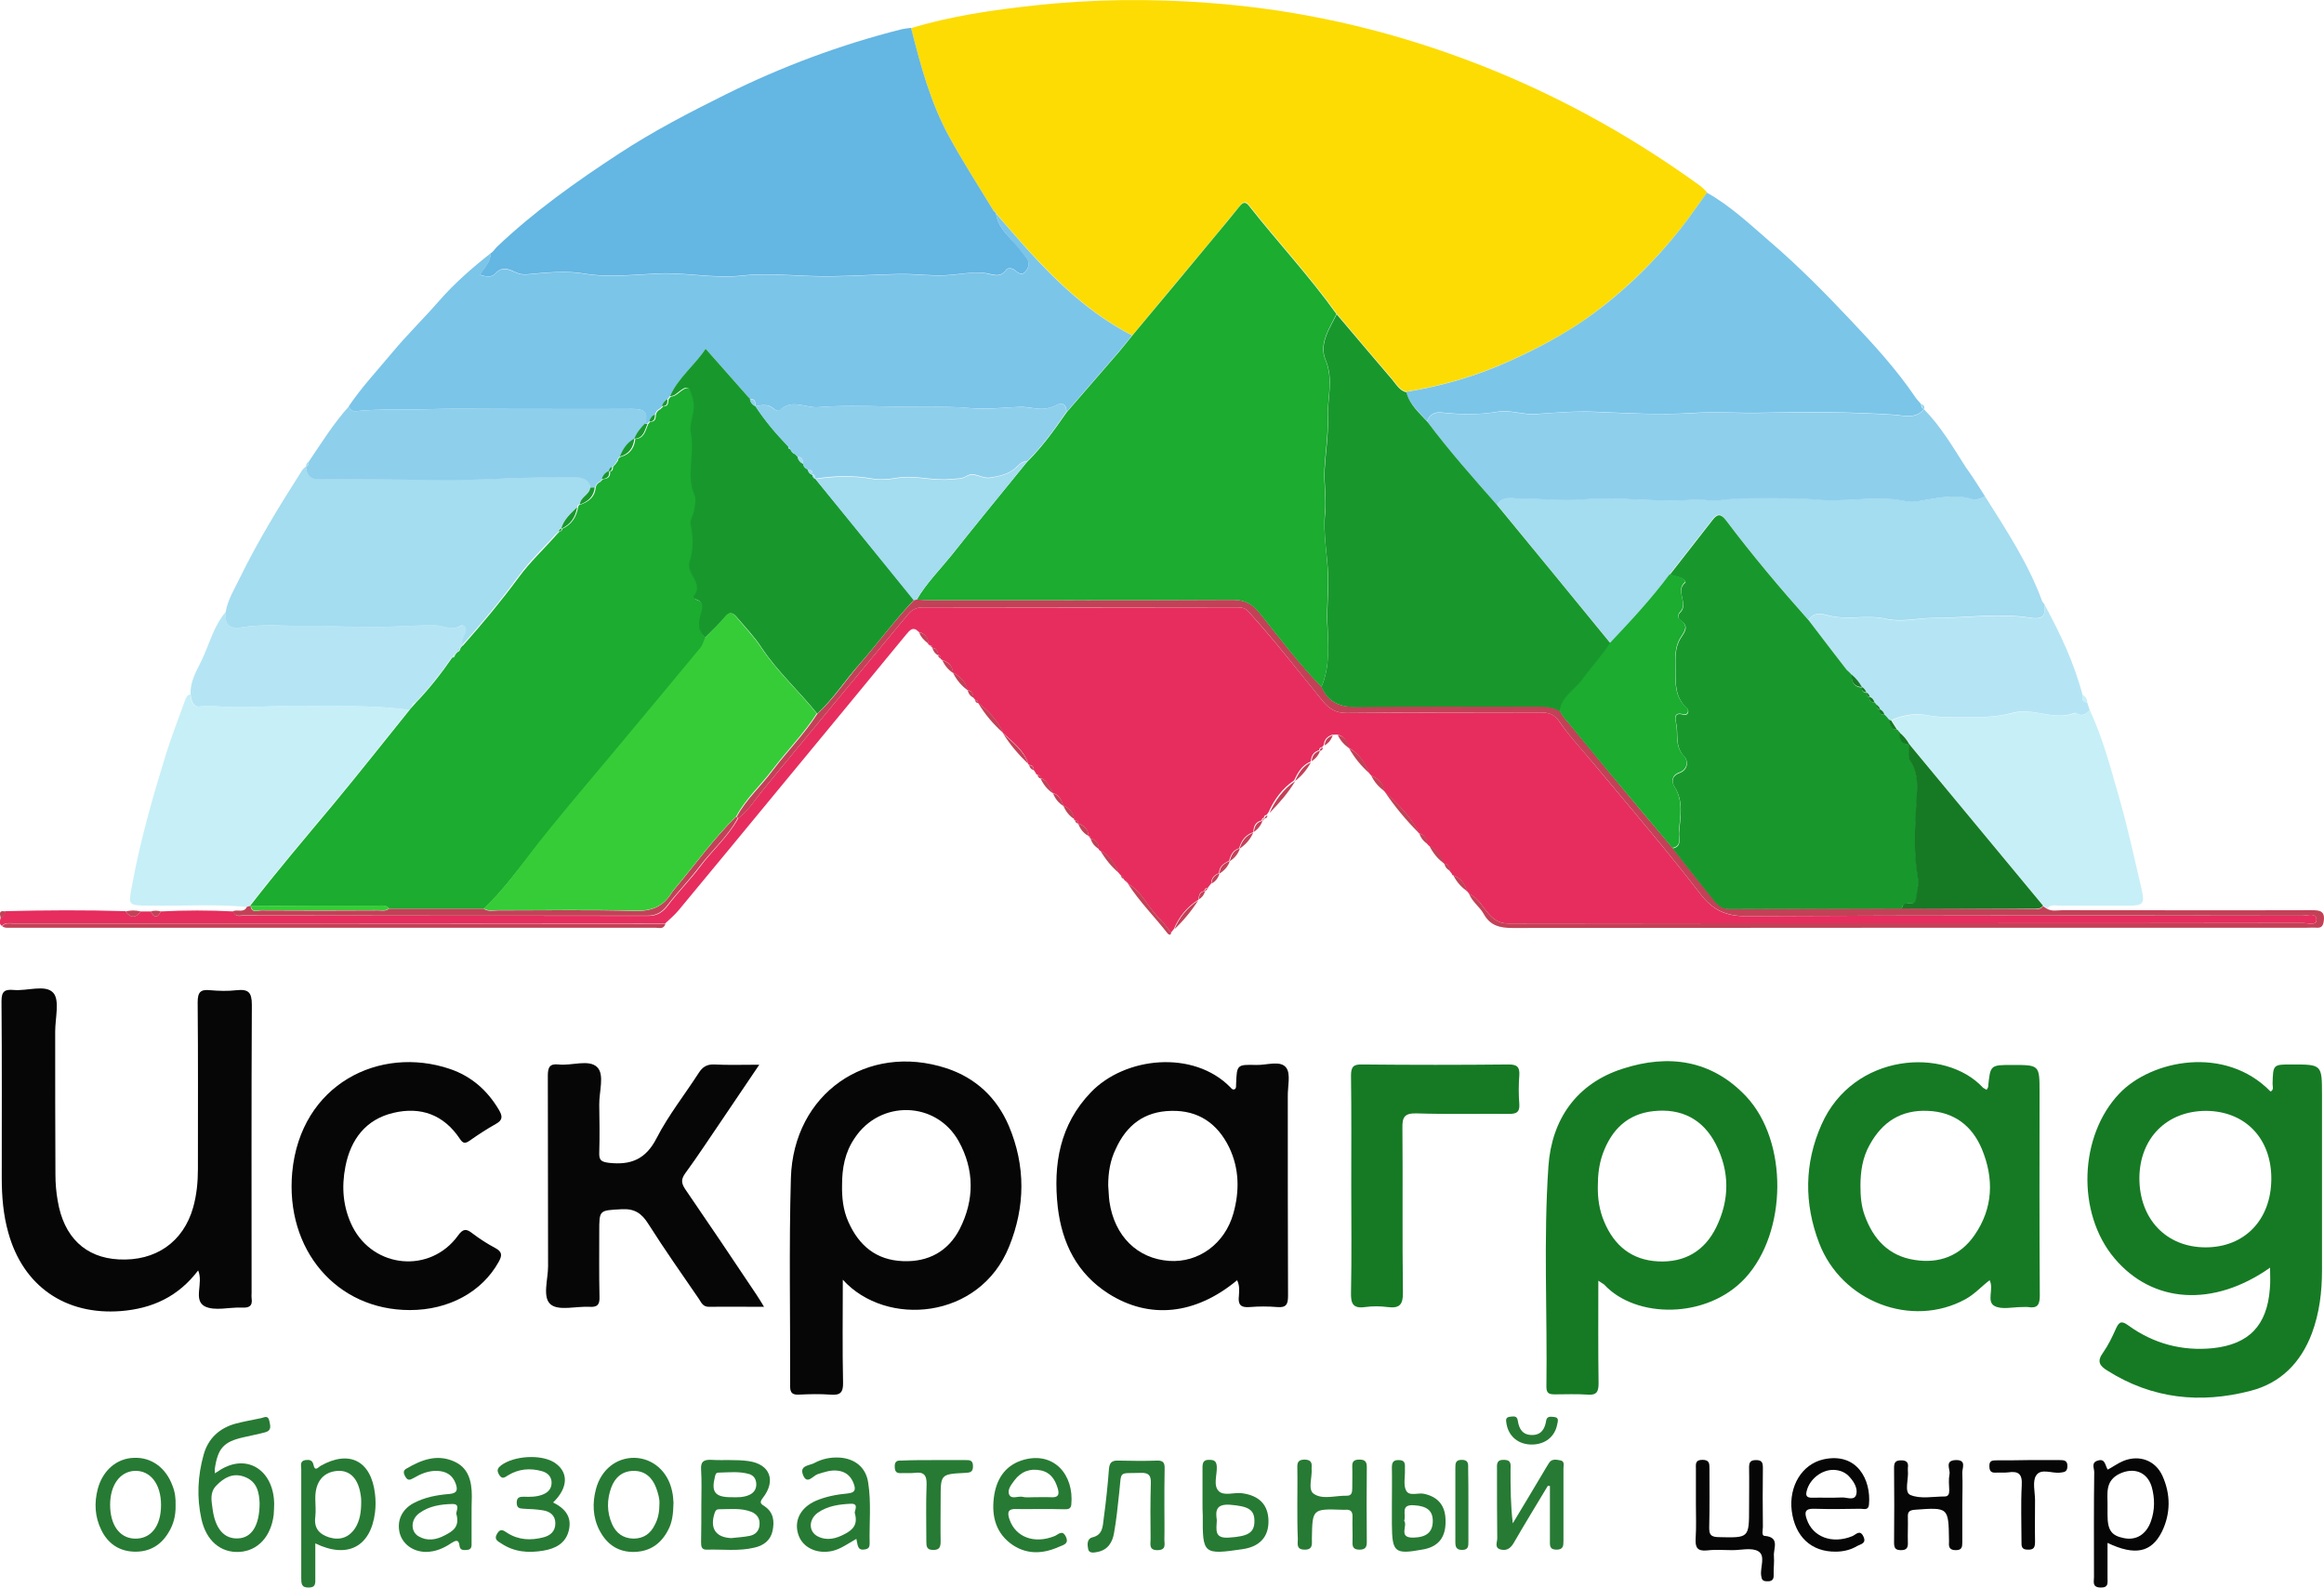 <?xml version="1.0" encoding="utf-8"?>
<!-- Generator: Adobe Illustrator 26.5.0, SVG Export Plug-In . SVG Version: 6.00 Build 0)  -->
<svg version="1.1" id="Слой_1" xmlns="http://www.w3.org/2000/svg" xmlns:xlink="http://www.w3.org/1999/xlink" x="0px" y="0px"
	 viewBox="0 0 926.5 632.8" style="enable-background:new 0 0 926.5 632.8;" xml:space="preserve">
<style type="text/css">
	.st0{fill:#FCDC03;}
	.st1{fill:#E62D5E;}
	.st2{fill:#7BC5E9;}
	.st3{fill:#64B6E3;}
	.st4{fill:#A4DCF0;}
	.st5{fill:#167A24;}
	.st6{fill:#8ECFEC;}
	.st7{fill:#060606;}
	.st8{fill:#C7EFF7;}
	.st9{fill:#B5E5F4;}
	.st10{fill:#C34157;}
	.st11{fill:#277A33;}
	.st12{fill:#1BAC30;}
	.st13{fill:#18982C;}
	.st14{fill:#36CC38;}
</style>
<g>
	<path class="st0" d="M363.2,11.2c16-4.8,32.4-7.2,49-9c23.4-2.6,46.8-2.8,70.3-1c34.9,2.6,68.7,10.2,101.5,22.4
		C617.6,36.1,648.7,53,677.7,74c1.1,0.8,1.9,1.8,2.9,2.7c-3.5,4.8-6.9,9.8-10.6,14.5c-10.7,13.4-23,25.3-36.9,35.3
		c-9.6,6.9-20.3,12.4-31.1,17.3c-13.3,6-27,10-41.3,12.3c-2.8-0.7-4.1-3.2-5.8-5.2c-7.4-8.6-14.7-17.2-22-25.9
		c-10.8-15.1-23.5-28.7-35-43.3c-1.7-2.2-2.8-0.6-3.9,0.7c-2.8,3.3-5.5,6.7-8.2,10c-11.5,13.8-23,27.5-34.4,41.3
		c-16.3-8.4-29.3-20.7-41.5-34c-4.3-4.8-8.5-9.6-12.7-14.5l-0.2-0.2c0.1-0.6-0.1-0.9-0.8-0.8c-6-9.9-12.3-19.5-17.8-29.7
		C371,41,367,26.1,363.2,11.2z"/>
	<path class="st1" d="M56.1,363.3c1.3,0,2.6,0,4,0c1.3,2.7,2.7,2.7,4,0c9.7-0.5,19.3-0.5,29,0c0.6,2.4,2.6,1.7,4.1,1.7
		c53.7,0,107.4,0,161.2,0.1c3.5,0,5.8-1.4,7.9-4.2c4-5.3,8.7-10,12.7-15.3c4.9-6.6,11.3-12.1,15.3-19.4c4.2-3.2,6.8-7.6,10.1-11.6
		c19.1-23.3,38.3-46.4,57.5-69.6c1.6-1.9,3.3-2.9,6-2.9c41.8,0.1,83.6,0.1,125.5,0c1.7,0,3,0.2,4.3,1.7
		c10.4,11.4,19.8,23.6,29.5,35.5c2.6,3.2,5.2,4.9,9.6,4.9c25.8-0.2,51.7-0.1,77.5-0.2c3.3,0,5.5,0.8,7.4,3.7
		c4.1,6,9.2,11.3,13.8,16.9c14.3,17.2,28.9,34.2,42.5,51.9c4.9,6.3,10.1,8.8,18.4,8.7c73.8-0.4,147.6-0.2,221.4-0.2
		c2,0,5.7-1.4,5.7,1.6c0,2.5-3.6,1.3-5.5,1.3c-50.3,0.1-100.6,0.1-151,0.1c-55.2,0-110.3,0-165.5,0.1c-3.1,0-5.1-0.9-7.3-3.1
		c-2.9-2.8-4.5-7-8.6-8.7c0,0,0.1,0.1,0.1,0.1c0-0.7-0.4-1.1-1-1.2c0,0,0.1,0.1,0.1,0.1c-0.8-3-2.4-5.3-5.5-6.4
		c-0.3,0-0.4-0.2-0.4-0.5c0,0-0.1-0.1-0.1-0.1c-0.3-0.4-0.6-0.8-0.9-1.2c0-1.6-0.5-2.7-2.3-2.9c0,0,0.1,0.1,0.1,0.1
		c-1.5-2.9-2.8-5.8-6.1-7.2c-0.2-0.3-0.5-0.5-0.7-0.8c-0.1-2.2-1.2-3.6-3.3-4.2c0,0,0.1,0.1,0.1,0.1c-3.2-7-8.8-11.9-14.1-17.1
		c0,0,0.1,0.1,0.1,0.1c-0.2-3.4-2.7-4.9-5.3-6.3c-0.2-0.3-0.4-0.5-0.6-0.8c-1.7-4.2-4.1-7.8-8.2-10.1c0,0,0.1,0.1,0.1,0.1
		c-0.8-2.5-1.7-4.8-4.7-5.3c-0.7,0-1.3,0.1-2,0.1c-1.9,0.7-3.1,1.9-3.2,4c-0.2,0.3-0.5,0.6-0.7,0.9c-0.7,0.1-1.2,0.4-1.2,1.3
		c0,0,0.1-0.1,0.1-0.1c-2.2,0.6-3.2,2.1-3.4,4.2c0,0.3-0.1,0.5-0.4,0.5c-3.3,1.5-4.9,4.4-6.3,7.4c0,0,0.1-0.1,0.1-0.1
		c-4.7,3.2-8,7.6-10.3,12.8c-0.2,0.3-0.5,0.6-0.7,1c-0.7,0.1-1.2,0.5-1.1,1.2c0,0,0.1-0.1,0.1-0.1c-0.6,0.1-1,0.5-1,1.2
		c0,0,0.1-0.1,0.1-0.1c-2.4,0.5-3.3,2.1-3.4,4.4l0,0.3c0,0-0.3,0.1-0.3,0.1c-3,1.1-4.6,3.4-5.4,6.4c0,0,0.1-0.1,0.1-0.1
		c-2.6,0.7-3.5,2.8-4.1,5.1c0,0,0.1-0.1,0.1-0.1c-2.2,1-4.1,2.2-4.1,5c0,0,0.1-0.1,0.1-0.1c-2,0.7-3.2,2-3.2,4.1
		c-0.5,0.6-0.9,1.2-1.4,1.8c-0.8,0.1-1.4,0.4-1.3,1.4c0,0,0.1-0.1,0.1-0.1c-2.1,0.1-2.3,1.7-2.5,3.2l0,0.3c0,0-0.3,0.1-0.3,0.1
		c-4.3,2.8-7.5,6.7-9.5,11.5c-0.4,0.5-0.8,1-1.2,1.5c-1.4-1.8-2.6-3.8-4.2-5.3c-4.8-4.4-7.1-10.9-13-14.3c0,0,0.2,0.1,0.2,0.1
		c-0.1-0.8-0.6-1.1-1.3-1.2c-0.2-0.3-0.4-0.5-0.6-0.8c0-0.7-0.4-1.1-1-1.3c-0.3-0.3-0.6-0.7-0.9-1c-1.6-3.7-3.6-7.1-7.4-8.9
		c-0.3-0.1-0.5-0.3-0.6-0.7c0-2.3-1.1-3.7-3.3-4.2c0,0,0.1,0.1,0.1,0.1c0-0.7-0.4-1.1-1-1.2c0,0,0.1,0.1,0.1,0.1
		c0-2.8-1.8-4.1-4.1-5c0,0,0.1,0.1,0.1,0.1c0-0.9-0.6-1.2-1.4-1.4l-0.3-0.1c0,0,0-0.3,0-0.3c-0.3-2.8-2-4.4-4.4-5.4
		c0,0,0.1,0.1,0.1,0.1c-0.8-2.2-1.5-4.4-4.2-5.1c0,0,0.1,0.1,0.1,0.1c-1.4-2.3-2.1-5.2-5.1-6.1c0,0,0.1,0.1,0.1,0.1
		c0-0.9-0.6-1.2-1.3-1.4c-0.3-0.1-0.5-0.2-0.5-0.6c0,0,0,0.1,0,0.1c-0.3-0.5-0.6-0.9-0.9-1.4c0-1.2-0.5-1.9-1.8-2
		c-0.3-0.1-0.4-0.2-0.4-0.5c-1.7-5.5-6.3-8.6-10.1-12.3c0,0,0.1,0.1,0.1,0.1c-2.1-5.1-5.8-8.8-10.1-12.1c0,0,0.1,0.1,0.1,0.1
		c0-0.8-0.4-1.1-1.1-1.2c-0.3-0.3-0.5-0.6-0.8-1c0-1.5-0.6-2.7-2.3-2.9c0,0,0.1,0.1,0.1,0.1c-0.8-3.4-3-5.6-6.1-7.2
		c0,0,0.1,0.1,0.1,0.1c0-2.9-1.9-4.2-4.3-5.1c-0.3-0.1-0.5-0.3-0.5-0.6c-0.1-0.7-0.3-1.3-1.1-1.4c0,0,0,0.1,0,0.1
		c0-1.6-0.5-2.7-2.3-2.9c0,0,0.2,0.1,0.2,0.1c-0.1-0.8-0.5-1.1-1.3-1.2c-0.3-0.1-0.5-0.3-0.5-0.6c0-2.5-1.4-4-3.7-4.6
		c-2.3-2.4-3.6-0.7-5.1,1.1c-16.4,19.9-32.8,39.9-49.3,59.8c-13.8,16.7-27.5,33.4-41.4,50.1c-1.6,1.9-3.5,3.5-5.3,5.2
		c-86.8,0-173.5-0.1-260.3-0.1c-1.5,0-3-0.3-4.1,1.1c-1.3-0.8-0.8-2-0.6-3.1c1.1-0.6,1.8-1.5,1.8-2.8c16-0.4,32-0.5,48,0
		C52.1,366.1,54.1,366,56.1,363.3z"/>
	<path class="st2" d="M397.1,85.2c4.2,4.8,8.4,9.7,12.7,14.5c12.2,13.4,25.2,25.6,41.5,34c-1.8,2.2-3.5,4.4-5.3,6.5
		c-6.9,8-13.9,16-20.8,24c0-3-1.5-4-4.1-2.7c-2.3,1.2-4.7,1.6-7.2,1.4c-2.6-0.2-5.2-0.9-7.8-0.7c-6.3,0.3-12.9,1-19,0.5
		c-11.5-1-22.9-0.4-34.3-0.7c-8.9-0.2-17.8-0.4-26.6,0.3c-5.1,0.4-10.7-3.6-15.4,1.4c-0.2,0.3-1.7-0.2-2.2-0.7
		c-2.2-2.1-4.8-1.6-7.4-1.1l0,0c0-1.5,0-3-2.2-2.9l0.1,0c-0.4-0.4-0.7-0.7-1.1-1.1c-5.5-6.2-10.9-12.3-16.7-18.9
		c-4.3,6.7-10.8,11.5-14.2,18.9c-0.3,0.4-0.6,0.7-0.9,1.1c-1.2,0.6-1.9,1.5-2.2,2.8c0,0,0.1,0,0.1,0c-0.4,0.4-0.8,0.7-1.1,1.1
		c-0.9,0.4-1.5,1.1-1.8,2.2c-1.2,0.6-1.9,1.6-2.3,2.8c-0.3,0.3-0.5,0.7-0.8,1c-0.3,0-0.7,0-1-0.1c1.7-5.1-1.1-5.8-5.2-5.8
		c-17.2,0.1-34.5,0-51.7,0c-9.8,0-19.6-0.2-29.5,0.1c-9.7,0.3-19.4-0.2-29,0.8c-1.3,0.1-2.1-0.8-2.7-1.9
		c5.2-7.7,11.5-14.4,17.4-21.5c5.9-7.1,12.6-13.6,18.6-20.5c6.2-7.1,13.3-13.3,20.7-19.1c-0.1,3.4-2.4,5.8-4.4,8.7
		c2.5,0.7,4.7,1.2,6.3-0.6c2.5-2.8,5.2-1.6,7.7-0.5c1.7,0.8,3.1,1.1,5.1,0.9c7.4-0.7,15.2-1.5,22.3-0.3c10.1,1.7,20.1,0.4,29.7,0
		c11.3-0.5,22.3,2.1,33.6,0.8c8.8-1,18.2-0.1,27.4,0.2c11.8,0.4,23.6-0.6,35.4-0.8c6.9-0.1,13.7,1,20.8,0.3c4.2-0.4,8.6-1.3,13-0.7
		c2.9,0.4,6,2.3,8.5-1.3c0.6-0.9,2.6-0.7,3.7,0.3c1.4,1.3,2.8,2,4.2,0.2c1.3-1.7,1.6-3.6,0-5.5c-1.8-2.1-3.6-4.3-5.4-6.5
		C400.7,92.8,397.7,89.8,397.1,85.2z"/>
	<path class="st3" d="M397.1,85.2c0.6,4.6,3.6,7.6,6.5,10.8c1.9,2.1,3.6,4.3,5.4,6.5c1.6,1.9,1.3,3.7,0,5.5
		c-1.4,1.8-2.8,1.1-4.2-0.2c-1.1-1-3-1.2-3.7-0.3c-2.5,3.6-5.6,1.6-8.5,1.3c-4.4-0.5-8.8,0.3-13,0.7c-7,0.7-13.9-0.4-20.8-0.3
		c-11.8,0.2-23.6,1.2-35.4,0.8c-9.1-0.3-18.5-1.2-27.4-0.2c-11.3,1.3-22.3-1.3-33.6-0.8c-9.6,0.4-19.7,1.7-29.7,0
		c-7-1.2-14.9-0.4-22.3,0.3c-2,0.2-3.3-0.1-5.1-0.9c-2.5-1.2-5.2-2.3-7.7,0.5c-1.6,1.8-3.8,1.4-6.3,0.6c2-2.9,4.3-5.3,4.4-8.7
		c0,0,0.2,0,0.2,0c0.3-0.3,0.7-0.6,1-1c0,0,0,0,0,0c0.3-0.4,0.7-0.8,1-1.2c15-14.3,31.8-26.2,49.1-37.5
		c13.6-8.9,27.9-16.3,42.4-23.5c22.4-11.1,45.7-19.8,69.9-25.9c1.3-0.3,2.6-0.4,3.9-0.6C367,26.1,371,41,378.4,54.5
		c5.5,10.1,11.8,19.8,17.8,29.7c0.3,0.3,0.5,0.5,0.8,0.8L397.1,85.2z"/>
	<path class="st2" d="M560.6,156.2c14.3-2.3,28.1-6.3,41.3-12.3c10.9-4.9,21.5-10.5,31.1-17.3c13.9-9.9,26.2-21.8,36.9-35.3
		c3.7-4.7,7.1-9.7,10.6-14.5c9.3,5.2,17.1,12.6,25.1,19.5c11.2,9.6,21.6,20.1,31.7,30.8c9.4,9.9,18.7,20,26.4,31.4
		c0.6,0.9,1.5,1.7,2.2,2.6c0,0.8,0.2,1.6,1.1,1.9c0,0,0,0,0,0c-3.1,4.2-8.5,2.5-11.7,2.3c-17.6-1.2-35.2-1.2-52.8-0.8
		c-9.3,0.2-18.6-0.5-27.9,0.1c-13,0.9-26.1,0-39.1-0.5c-7.7-0.3-15.4,0.4-23.2,0.9c-5.2,0.4-10.2-1.8-15.3-0.9
		c-7.4,1.3-14.8,1.1-22.3,0.3c-2.8-0.3-4.8,0.8-5.8,3.5C565.9,164.3,561.9,161.2,560.6,156.2z"/>
	<path class="st4" d="M791.4,197.9c8.5,13.5,17.3,26.8,22.8,41.9c0.3,0.4,0.6,0.8,0.9,1.1c0,0,0,0,0,0c0.2,4,0,6.2-5.7,5.3
		c-12.8-2-25.8,0.1-38.6,0.1c-6.2,0-12.5,1.7-18.6,0.4c-4.3-1-8.6-0.8-12.8-0.6c-3,0.2-5.6,0.1-8.6-0.4c-2.9-0.4-7.1-2.8-9.8,1.4
		c-11.5-12.9-22.6-26.1-33-39.9c-2.2-2.9-3.6-2.4-5.3-0.2c-5.7,7.3-11.4,14.6-17.1,21.9c-7.2,9.7-15.4,18.5-23.6,27.3
		c-15-18.3-30.1-36.6-45.1-55c2.1-3.8,6-2.6,8.9-2.6c8.4,0,16.7,1.1,25.2,0.4c15-1.3,30,1.5,45.1,0c2.9-0.3,5.6,0.9,8.8,0.4
		c7.7-1.2,15.6-1,23.3-0.9c5.4,0,11,0.1,16.5,0.6c10,0.9,20-1,30-0.2c3.1,0.3,6.1,1.4,9.4,0.9c7.3-1,14.6-3.2,22.1-1
		C787.9,199.5,789.7,198.8,791.4,197.9z"/>
	<path class="st5" d="M905,505.3c-22.6,15.9-46.8,14.3-62-3.7c-15.3-18.1-14.1-48.9,1.9-65.7c12.7-13.4,42.2-19.4,60.3-0.8
		c1.4-0.7,0.8-2,0.8-3.1c0.2-7.7,0.2-7.7,7.6-7.7c12.1,0,12.1,0,12.1,12.2c0,23.3,0,46.6,0,69.9c0,8.5-1,16.9-4,25
		c-4.4,11.7-12.4,19.9-24.5,23c-20,5.2-39.3,3.2-57.1-8.1c-3.1-1.9-4.2-3.7-1.7-7.1c2.1-3,3.7-6.3,5.2-9.7c1.3-2.9,2.4-3,5-1.1
		c10,7.2,21.3,10.2,33.5,9c14.5-1.5,21.7-9.1,22.8-23.6C905.2,511.1,905,508.4,905,505.3z M852.9,469.6c0,16.3,10.7,27.6,26.4,27.6
		c15.5,0,26.1-10.9,26.2-27.2c0.1-16.2-10.4-27.1-26-27.2C863.8,442.8,853,453.7,852.9,469.6z"/>
	<path class="st6" d="M791.4,197.9c-1.7,0.9-3.5,1.5-5.3,1c-7.5-2.2-14.8-0.1-22.1,1c-3.3,0.5-6.2-0.7-9.4-0.9
		c-10-0.9-20,1.1-30,0.2c-5.5-0.5-11.1-0.6-16.5-0.6c-7.7,0-15.6-0.2-23.3,0.9c-3.2,0.5-5.9-0.7-8.8-0.4c-15,1.4-30-1.3-45.1,0
		c-8.4,0.7-16.8-0.4-25.2-0.4c-2.9,0-6.8-1.2-8.9,2.6c-9.6-10.9-19.2-21.7-27.9-33.3c1-2.7,3.1-3.8,5.8-3.5
		c7.4,0.8,14.8,0.9,22.3-0.3c5.1-0.9,10.1,1.3,15.3,0.9c7.7-0.6,15.5-1.2,23.2-0.9c13,0.5,26.1,1.3,39.1,0.5
		c9.3-0.6,18.6,0.1,27.9-0.1c17.5-0.4,35.2-0.4,52.8,0.8c3.3,0.2,8.6,1.9,11.7-2.3c6.8,6.9,11.6,15.2,16.8,23.3
		C786.5,190.1,788.9,194,791.4,197.9z"/>
	<path class="st4" d="M90,243.9c0.8-5,3.6-9.3,5.7-13.7c7.2-14.7,15.8-28.7,24.6-42.5c0.4-0.7,1.1-1.2,1.7-1.8
		c0.1,3.8,2.2,5.2,5.8,5.1c6.1-0.1,12.3,0,18.4,0c18,0,36.1,0.7,54.1-0.3c9.7-0.5,19.4-0.2,29.1-0.5c2.4-0.1,5.5,0.4,5.9,4.1
		c-0.3,2.9-3.9,3.7-4.1,6.7c-0.7,0-1,0.4-1.1,1c-2.6,2.6-5.4,5-6.4,8.7l0.1-0.1c-0.7,0.1-1,0.5-1.1,1.2l0.1-0.1
		c-0.4,0.4-0.8,0.8-1.2,1.2c-5.1,5.6-10.7,10.9-15.1,17c-7,9.5-14.4,18.5-22.3,27.3c-0.6-1.8,0.3-3.2,1-4.7c0.9-1.8-0.3-3.8-1.5-3.1
		c-3.7,2.2-6.9-0.1-10.3-0.1c-8.6-0.1-17.2,0.7-25.8,0.7c-8.4,0-17-0.6-25.3-0.5c-8.7,0.1-17.4-0.9-26.1,0.6
		C91.3,250.9,89.3,248.8,90,243.9z"/>
	<path class="st7" d="M79,506.4c-8,10.5-18.3,15.2-30.8,16.2c-22.1,1.7-39-9.9-44.9-31.3c-2-7.1-2.6-14.4-2.6-21.8
		c0-23.5,0.1-47-0.1-70.4c0-4,1.3-4.8,4.8-4.5c5.4,0.5,12.7-2.3,15.8,1.1c2.7,2.9,0.8,10.1,0.8,15.5c0,19,0,38,0.1,57
		c0,3.5,0.3,7,0.9,10.4c2.4,14.5,11,22.7,24.3,23.4c14.7,0.8,25.8-6.9,29.7-20.7c1.4-5,1.9-10.1,1.9-15.3c0-22.2,0.1-44.3-0.1-66.5
		c0-4.1,1.2-5.2,5-4.8c3.5,0.3,7,0.4,10.5,0c4.7-0.5,6.1,0.8,6.1,5.8c-0.2,38.3-0.1,76.6-0.1,114.9c0,0.7-0.1,1.3,0,2
		c0.5,3.2-1,4-3.9,3.8c-5-0.2-10.8,1.5-14.8-0.5C76.9,518.1,81.2,511.5,79,506.4z"/>
	<path class="st7" d="M336,510.1c0,14.4-0.2,27.7,0.1,41c0.1,4.2-1.3,5.1-5.1,4.8c-4.1-0.3-8.3-0.2-12.5,0c-2.5,0.1-3.5-0.6-3.5-3.3
		c0.1-27.7-0.5-55.3,0.3-83c1-33.7,30.4-54.1,62-43.8c11.8,3.9,20.1,11.8,24.9,23c6.7,15.9,6.6,32.1,0.1,48.1
		C390.6,526,353.3,529.2,336,510.1z M335.7,472.3c-0.1,5,0.4,10,2.5,14.7c4.2,9.5,11.1,15.3,21.8,15.7c10.1,0.4,18-3.9,22.6-12.8
		c5.9-11.6,5.9-23.6-0.4-35c-9-16.1-31.4-16.6-41.5-1.2C336.8,459.4,335.7,465.7,335.7,472.3z"/>
	<path class="st5" d="M637.2,510.5c0,14.3-0.1,27.6,0.1,40.9c0,3.4-0.8,4.8-4.4,4.5c-4.3-0.3-8.7-0.1-13-0.1c-2.2,0-3.4-0.3-3.4-3
		c0.4-29.3-1.2-58.6,0.8-87.9c1.3-18.7,11.2-33,29.6-38.9c18.2-5.9,35.4-3.6,49.2,11c16.9,18,16.4,54.2-0.3,72.4
		c-15.2,16.5-43.7,16.3-56.3,2.6C639.1,511.7,638.5,511.4,637.2,510.5z M637,472.7c-0.1,4.9,0.6,9.7,2.5,14.2
		c4,9.6,11,15.4,21.6,15.9c10.6,0.5,18.5-4.2,23.1-13.6c5.4-11,5.4-22.3-0.2-33.2c-5.1-9.9-13.7-14.3-24.8-13.1
		c-10.4,1.1-16.7,7.4-20.2,16.9C637.5,464,637,468.3,637,472.7z"/>
	<path class="st7" d="M493.2,510.3c-16.6,13.8-34.9,15.7-51.2,5.4c-12.6-8-18.6-20.1-20.3-34.5c-1.9-17.1,0.8-32.9,13.2-45.8
		c13.6-14.2,40.9-17,55.6-2c0.4,0.4,0.8,1.1,1.7,0.8c0.8-0.5,0.5-1.4,0.6-2.2c0.3-7.6,0.3-7.7,8.1-7.5c4.1,0.1,9.5-1.9,11.8,1
		c2,2.5,0.6,7.6,0.7,11.6c0,26.5,0,53,0.1,79.4c0,3.4-0.7,4.8-4.3,4.5c-3.6-0.3-7.3-0.3-11,0c-3.6,0.3-4.7-1-4.3-4.4
		C494,514.7,494.3,512.6,493.2,510.3z M441.8,472.5c0.2,2.2,0.2,4.3,0.5,6.5c2,13.7,11.1,22.7,23.8,23.6
		c11.7,0.8,22.2-6.8,25.6-18.9c2.5-8.9,2.4-17.9-1.7-26.4c-4.6-9.4-12.2-14.8-23.1-14.5c-10.7,0.2-17.8,5.7-22.1,15.2
		C442.6,462.5,441.8,467.4,441.8,472.5z"/>
	<path class="st8" d="M98.4,361.5c-12.9-1.2-25.9-0.3-38.9-0.5c-8.8-0.1-8.4,0-6.7-8.9c3.2-17.4,8.1-34.4,13.3-51.3
		c2.3-7.4,5.2-14.7,7.8-22c0.4-1.1,0.9-1.8,2-2c0.2,2.5,1,5.4,3.7,4.8c3.7-0.7,7.1,0,10.7,0.2c10.4,0.4,20.7-0.7,31.1-0.5
		c13.9,0.3,27.8-0.3,41.6,1.7c-10.1,12.5-20,25.2-30.3,37.5c-11.2,13.4-22.5,26.7-33.2,40.5C99.2,361.2,98.8,361.4,98.4,361.5z"/>
	<path class="st5" d="M792,434.4c0.4-0.7,0.6-0.9,0.6-1.2c0.9-8.7,0.8-8.7,9.6-8.7c10.9,0,10.9,0,10.9,10.9c0,27-0.1,54,0.1,81
		c0,3.8-1,5.2-4.7,4.6c-0.8-0.1-1.7,0-2.5,0c-3.7,0-7.9,1.1-10.8-0.4c-3.4-1.8-0.2-6.8-2-10.3c-3.3,2.5-6,5.6-9.7,7.6
		c-21.3,11.6-49.3,1.1-58.3-22.5c-6-15.7-5.9-31.7,1-47.2c12.7-28.6,49.3-31,64.4-14.6C790.8,433.8,791.2,433.9,792,434.4z
		 M741.7,472.7c0,4,0.3,8,1.7,11.8c3.4,9.4,9.5,16.1,19.8,17.7c9.9,1.6,18.3-1.6,24-9.9c7.4-10.7,7.8-22.5,2.9-34.3
		c-3.9-9.3-11.1-14.8-21.5-15.2c-10.7-0.5-18.2,4.4-23.2,13.5C742.5,461.4,741.7,467,741.7,472.7z"/>
	<path class="st8" d="M833.1,283c5.2,11.1,8.3,23,11.7,34.8c3.5,12.1,6.1,24.4,9,36.7c1.3,5.6,0.6,6.5-5,6.5c-9.2,0-18.3,0-27.5,0
		c-1.7,0-3.7-0.7-5.1,1.1c-0.5-0.3-1-0.7-1.5-1c-17.8-21.4-35.5-42.9-53.3-64.3l0.1,0.1c-1-2-2.4-3.6-4.1-5l0,0.1
		c-0.3-0.4-0.7-0.8-1-1.2l0.1,0.1c-0.8-1.3-1.6-2.6-2.3-3.8c4.7-2,9.6-2.8,14.5-1.9c3.8,0.8,7.6,0.8,11.4,0.8
		c7.6,0,15.1,0.2,22.6-1.8c8-2.2,16.3,3.3,24.5,0.1c0.4-0.1,1,0.2,1.4,0.4C830.5,285.7,831.8,284.4,833.1,283z"/>
	<path class="st7" d="M302.7,424.4c-5.2,7.7-9.9,14.6-14.6,21.6c-5,7.3-9.8,14.7-15,21.8c-1.6,2.3-1.5,3.8,0,6.1
		c9.6,14,19.1,28.1,28.5,42.2c0.9,1.3,1.7,2.7,3,4.8c-7.8,0-14.9-0.1-22,0c-2.4,0-3-1.7-4-3.2c-6.8-9.9-13.7-19.7-20.1-29.8
		c-2.7-4.3-5.5-6.2-10.7-5.9c-8.9,0.5-8.9,0.2-8.9,8.9c0,8.7-0.1,17.3,0.1,26c0.1,3-0.7,4.2-3.9,4c-5.3-0.3-12.2,1.7-15.5-0.9
		c-3.5-2.8-1.1-10-1.1-15.2c-0.1-25.3,0-50.6-0.1-76c0-3.3,0.7-4.9,4.3-4.5c5.2,0.6,12.1-2.2,15.4,1.1c3,3,0.7,9.8,0.8,15
		c0.1,6.3,0.2,12.7,0,19c-0.1,2.9,0.6,3.7,3.8,4.1c8.8,1,14.8-1.4,19.1-9.9c4.7-9.1,11.2-17.3,16.8-26c1.5-2.3,3.2-3.4,6.1-3.3
		C290.3,424.6,296,424.4,302.7,424.4z"/>
	<path class="st7" d="M163.4,522.2c-29.3,0-49.7-24.1-46.9-54.9c3.3-35.2,34.9-50.7,62.9-41.2c8.5,2.9,14.9,8.5,19.5,16.3
		c1.4,2.4,1.7,4-1.2,5.6c-3.6,2-7.1,4.3-10.5,6.7c-1.9,1.3-2.7,1-3.9-0.8c-6.4-9.6-15.6-12.9-26.5-10.3c-11,2.6-17,10.6-19.1,21.4
		c-1.6,8.2-1,16.2,2.8,23.9c8.5,16.8,31.1,18.8,42.1,3.6c2-2.8,3.3-2.8,5.7-0.9c2.9,2.2,6,4.2,9.2,5.9c2.8,1.5,2.7,3,1.3,5.5
		C192.2,514.9,179,522.2,163.4,522.2z"/>
	<path class="st9" d="M833.1,283c-1.3,1.4-2.6,2.6-4.7,1.6c-0.4-0.2-1-0.6-1.4-0.4c-8.2,3.2-16.5-2.3-24.5-0.1
		c-7.5,2.1-15.1,1.8-22.6,1.8c-3.8,0-7.6,0-11.4-0.8c-4.9-1-9.8-0.1-14.5,1.9c-0.3,0-0.6,0-0.8-0.1l0,0c-0.3-0.4-0.7-0.8-1-1.1
		l0.1,0.1c-0.4-0.4-0.7-0.8-1.1-1.2l0.1,0.1c-0.3-1-0.9-1.8-1.9-2.2l0.1,0.2c-0.1-0.9-0.6-1.5-1.4-1.9c-0.3-0.3-0.5-0.7-0.8-1
		c-0.3-1.1-0.9-1.8-2-2.2l0.1,0.2c-0.1-0.9-0.5-1.5-1.3-1.8l0,0c-0.3-1-0.9-1.8-1.9-2.2l0.1,0.1c-1-2-2.3-3.7-4.1-5l0.1,0.1
		c-0.4-0.4-0.7-0.8-1.1-1.2l0.1,0.1c-0.4-0.4-0.8-0.7-1.2-1.1c-5-6.6-10.1-13.2-15.1-19.7c2.6-4.2,6.8-1.8,9.8-1.4
		c2.9,0.4,5.6,0.6,8.6,0.4c4.2-0.3,8.5-0.4,12.8,0.6c6.1,1.4,12.4-0.4,18.6-0.4c12.9,0,25.8-2,38.6-0.1c5.7,0.9,5.9-1.3,5.7-5.3
		c6.2,11.5,11.8,23.2,15.1,35.9c-0.1,1.5-0.2,2.9,1.9,3.1C832.4,281,832.7,282,833.1,283z"/>
	<path class="st6" d="M235.3,194.4c-0.4-3.6-3.5-4.1-5.9-4.1c-9.7,0.2-19.4-0.1-29.1,0.5c-18,1-36,0.3-54.1,0.3
		c-6.1,0-12.3-0.1-18.4,0c-3.6,0.1-5.7-1.3-5.8-5.1c0,0,0,0,0,0c0.9-0.4,1.1-1.1,1.1-2c5.1-7.5,9.9-15.3,16-22
		c0.6,1.1,1.3,2.1,2.7,1.9c9.6-1,19.3-0.5,29-0.8c9.8-0.3,19.6-0.1,29.5-0.1c17.2,0,34.5,0,51.7,0c4.1,0,7,0.8,5.2,5.8
		c-1.7,1.8-3.4,3.6-4.2,6.1l0.1-0.1c-3,1.5-4.7,4.2-5.8,7.2c-0.7,0.2-1.1,0.7-1.1,1.5c-0.4,0.5-0.7,1-1.1,1.5c0,0,0.1-0.1,0.1-0.1
		c-0.3,0.4-0.7,0.8-1,1.1c0,0,0-0.1,0-0.1c-0.8,0.4-1.3,1-1.2,2l0-0.2c-1.6,0.5-2.4,1.7-2.9,3.2c0,0,0.1,0,0.1,0
		c-0.4,0.4-0.7,0.7-1.1,1.1c-1,0.4-1.6,1.2-1.8,2.2C236.5,194.3,235.9,194.3,235.3,194.4z"/>
	<path class="st9" d="M163.1,283c-13.8-2-27.7-1.4-41.6-1.7c-10.4-0.2-20.7,0.9-31.1,0.5c-3.6-0.1-7-0.9-10.7-0.2
		c-2.7,0.5-3.5-2.4-3.7-4.8c-0.3-5.1,2.3-9.3,4.4-13.6c3.1-6.5,4.8-13.8,9.7-19.4c-0.7,5,1.3,7,6.4,6.2c8.6-1.4,17.4-0.4,26.1-0.6
		c8.4-0.1,16.9,0.4,25.3,0.5c8.6,0,17.2-0.8,25.8-0.7c3.4,0,6.6,2.3,10.3,0.1c1.2-0.7,2.4,1.3,1.5,3.1c-0.7,1.5-1.6,3-1,4.7
		c0,0-0.1,0-0.1,0c-0.6,0.1-1,0.5-1,1.1l0.1-0.1c-1,0.1-1.3,0.8-1.3,1.7c-0.3,0.4-0.6,0.8-0.9,1.1c-0.4,0.3-0.7,0.6-1.1,1
		c-4.4,6.4-9.2,12.5-14.6,18.1c-0.9,0.2-1.3,0.8-1.5,1.7C163.7,282.2,163.4,282.6,163.1,283z"/>
	<path class="st5" d="M538.7,472.7c0-14.7,0.1-29.3-0.1-44c0-3.6,1.1-4.5,4.5-4.4c19.5,0.2,39,0.2,58.4,0c3.3,0,4.4,1,4.2,4.3
		c-0.3,3.8-0.3,7.7,0,11.5c0.2,3.2-1.1,3.9-4,3.9c-12.3-0.1-24.7,0.2-37-0.2c-4.8-0.1-5.7,1.5-5.6,5.9c0.2,21.8-0.1,43.6,0.2,65.4
		c0.1,5-1.4,6.5-6.1,5.9c-3-0.4-6-0.4-9,0c-4.9,0.7-5.7-1.5-5.6-5.8C538.9,501,538.7,486.9,538.7,472.7z"/>
	<path class="st10" d="M814.5,361.2c0.5,0.3,1,0.7,1.5,1c2,1.2,4.2,0.6,6.4,0.6c33,0,66,0.1,99,0c3.3,0,5.6,0.2,5,4.4
		c-0.3,1.9-0.9,2.7-2.8,2.6c-1.3-0.1-2.7,0-4,0c-105.5,0-211,0-316.5,0.1c-5.2,0-9-0.9-11.6-5.6c-1.6-2.9-4.6-4.8-5.8-8
		c4,1.7,5.6,5.9,8.5,8.7c2.2,2.2,4.2,3.1,7.3,3.1C656.7,368,711.9,368,767,368c50.3,0,100.6,0,151-0.1c1.9,0,5.6,1.2,5.5-1.3
		c-0.1-3-3.7-1.6-5.7-1.6c-73.8-0.1-147.6-0.2-221.4,0.2c-8.2,0-13.5-2.4-18.4-8.7c-13.6-17.7-28.2-34.7-42.5-51.9
		c-4.7-5.6-9.7-10.9-13.8-16.9c-2-2.9-4.2-3.7-7.4-3.7c-25.8,0.1-51.7-0.1-77.5,0.2c-4.4,0-7-1.7-9.6-4.9
		c-9.8-11.9-19.1-24.2-29.5-35.5c-1.3-1.5-2.7-1.7-4.3-1.7c-41.8,0-83.6,0-125.5,0c-2.6,0-4.4,1-6,2.9
		c-19.2,23.2-38.4,46.3-57.5,69.6c-3.3,4-5.9,8.5-10.1,11.6c-0.2-0.2-0.4-0.4-0.6-0.6c3.8-7.1,9.9-12.4,14.6-18.8
		c5.7-7.5,12.4-14.2,17.5-22.2c6.4-5.8,11.1-13.1,16.7-19.6c7.4-8.5,14.1-17.7,21.9-25.8c0.4-0.1,0.8-0.2,1.2-0.2c2,0.1,4,0.2,6,0.2
		c40,0,79.9,0.1,119.9-0.1c4.9,0,7.9,1.7,10.8,5.4c8,10,15.7,20.2,24.6,29.3c2.5,5.8,6.7,8,13.3,7.9c24.3-0.4,48.5-0.1,72.8-0.2
		c3.2,0,6.3,0.2,9,1.9c0.7,1.9,2.1,3.3,3.4,4.8c5.6,6.7,11.1,13.5,16.7,20.3c8.2,9.9,16.5,19.8,24.8,29.6
		c5.2,6.6,10.4,13.3,15.8,19.8c1.7,2.1,3.4,4.4,6.8,4.4c22.9-0.1,45.8-0.2,68.8-0.2c17.6,0.1,35.2,0.1,52.8,0.2
		C812.2,362.4,813.6,362.5,814.5,361.2z"/>
	<path class="st11" d="M86.6,586.7c11.2-8,22.5-1.1,22.7,12.7c0,1.5-0.1,3-0.2,4.5c-1.1,8.7-6.4,14.3-13.7,14.7
		c-7.5,0.4-13.2-4.5-15.1-13.1c-1.9-8.6-1.5-17.2,0.9-25.7c1.8-6.4,6.2-10.5,12.6-12.3c3.4-0.9,6.8-1.5,10.2-2.2
		c1.4-0.3,2.9-1.4,3.4,1.2c0.4,1.9,0.9,3.7-1.6,4.4c-2.9,0.8-5.8,1.3-8.7,2c-8,1.8-10.3,4.4-11.5,12.8c0,0.6,0.1,1.1,0.1,1.7
		C85.8,587.1,86.2,586.9,86.6,586.7z M103.5,599.1c-0.2-3.9-0.8-8.6-6.2-10.5c-4.5-1.6-8,0.4-11.1,3.6c-2.6,2.7-1.9,5.9-1.5,8.9
		c1,8.3,4.7,12.5,10.4,12.1C100.4,612.9,103.5,608,103.5,599.1z"/>
	<path class="st7" d="M840.2,615c0,4.7,0,9.3,0,13.9c0,2,0.5,4-2.8,3.9c-3.4-0.1-2.6-2.3-2.6-4.1c0-14-0.1-28,0.1-41.9
		c0-1.6-1.3-3.8,1.4-4.6c3.1-1,2.9,2.1,4,3.6c2.2-1.2,4.1-2.6,6.3-3.5c6.3-2.5,12.7-0.2,15.5,6c3.3,7.3,3.3,15-0.2,22.2
		C857.7,618.9,851.1,620.2,840.2,615z M840.2,600.3c0,1.2,0,2.3,0,3.5c0,6.1,1.5,8.3,6.5,9.3c4.9,1,8.9-1.4,10.8-6.7
		c1.6-4.5,1.6-9.2,0.3-13.8c-1.8-5.9-7.1-7.8-12.7-5.2C839,590.3,840.3,595.5,840.2,600.3z"/>
	<path class="st11" d="M125.7,615.2c0,5,0,9.5,0,13.9c0,1.8,0.3,3.7-2.6,3.7c-3,0.1-3-1.7-3-3.8c0-14.5,0-28.9,0-43.4
		c0-1.3-0.7-3.2,1.6-3.6c1.6-0.2,2.9-0.1,3.3,2c0.6,2.7,1.9,0.8,2.8,0.3c11.5-6.5,20.2-2,21.7,11.2c0.3,2.5,0.3,5,0,7.4
		C147.8,616.4,138.7,621.5,125.7,615.2z M144,598.7c0-0.7,0-1.7-0.2-2.7c-0.9-6.5-4.2-10-9.2-9.7c-5.7,0.4-8.9,4.3-8.9,10.8
		c0,2.5,0.3,5,0,7.5c-0.6,4.5,1.5,6.9,5.5,8.2c4.3,1.3,7.9,0.1,10.4-3.7C143.5,606.1,144,602.6,144,598.7z"/>
	<path class="st11" d="M279.6,599.8c0-4.7,0.2-9.3-0.1-14c-0.2-3.2,1-4,4-3.9c5,0.3,10-0.2,14.9,0.5c8.6,1.2,11.1,7.8,5.7,14.7
		c-1.5,1.9-0.7,2.4,0.7,3.3c3.6,2.4,4,6,3.2,9.8c-0.8,3.8-3.6,5.9-7.3,6.7c-6.2,1.5-12.6,0.6-18.9,0.8c-2.2,0.1-2.3-1.4-2.3-3
		C279.6,609.7,279.6,604.8,279.6,599.8z M291.5,613.1c2.5-0.3,5-0.4,7.4-0.9c2.4-0.5,3.8-2.1,3.9-4.5c0.2-2.5-1.1-4.2-3.3-5.1
		c-4.2-1.6-8.5-1-12.9-1c-1,0-1.4,0.6-1.7,1.5C282.9,609.2,285.3,612.8,291.5,613.1z M292.1,596.8c1.6,0,4.3,0.2,6.8-1
		c1.8-0.9,2.7-2.4,2.6-4.4c-0.1-1.9-1-3.2-2.7-3.8c-4-1.2-8.2-0.7-12.4-0.6c-1,0-1.2,0.8-1.4,1.7C283.5,594.8,285,596.9,292.1,596.8
		z"/>
	<path class="st7" d="M676.1,599.5c0-4.7,0-9.3,0-14c0-1.8-0.4-3.6,2.6-3.6c2.8,0,2.8,1.5,2.8,3.5c0,7.8,0.1,15.7-0.1,23.5
		c0,2.6,0.5,3.7,3.5,3.8c12.4,0.3,12.4,0.5,12.4-11.8c0-5.3,0.1-10.7,0-16c0-2.1,0.6-2.9,2.8-2.9c2.3,0,2.7,1,2.7,3.1
		c-0.1,7.8-0.1,15.7,0,23.5c0,1.2-0.6,3.5,0.6,3.6c6.4,0.5,3.5,5.1,3.8,8.1c0.2,2.5-0.2,5-0.1,7.5c0.1,2-0.9,2.6-2.7,2.5
		c-1.8,0-2.1-0.8-2.3-2.4c-0.4-3.3,1.9-7.8-1.2-9.6c-2.7-1.5-6.8-0.4-10.3-0.4c-3.3,0-6.7-0.3-10,0.1c-4,0.4-4.8-1.2-4.6-4.8
		C676.3,608.5,676.1,604,676.1,599.5z"/>
	<path class="st11" d="M617.1,592.2c-4.5,7.5-9.1,15-13.5,22.6c-1.2,2.1-2.6,3.4-5.1,2.9c-2.9-0.6-1.6-2.9-1.6-4.5
		c-0.1-9.1-0.1-18.3-0.1-27.4c0-2-0.4-4,2.9-3.9c3,0.1,2.5,2,2.5,3.8c0,7.1,0,14.1,0.9,21.5c4-6.7,8.1-13.4,12.1-20.2
		c0.8-1.3,1.5-2.6,2.3-3.8c1.1-1.8,2.9-1.4,4.5-1.1c1.9,0.3,1.3,2,1.3,3.2c0,9.6,0,19.3,0,28.9c0,2-0.1,3.5-2.8,3.5
		c-2.9,0-2.6-1.9-2.6-3.7c0-7.2,0-14.5,0-21.7C617.6,592.3,617.3,592.3,617.1,592.2z"/>
	<path class="st11" d="M341.4,613.4c-3.5,2-6.2,4-9.5,4.8c-6.2,1.4-11.9-1.3-13.6-6.4c-1.9-5.6,0.8-10.9,7-13.6
		c4-1.7,8.3-2.5,12.6-2.9c3.3-0.3,3.3-1.8,2.3-4.3c-1.2-2.9-3.3-4.5-6.4-4.8c-2.7-0.3-5.2,0.6-7.8,1.4c-1.9,0.6-4.3,4.5-5.9,0.2
		c-1.4-3.7,2.6-3.6,4.5-4.6c3.1-1.7,6.5-2.4,10.1-2.2c6.1,0.4,10.5,3.9,11.4,9.9c1.3,8.1,0.4,16.3,0.6,24.4c0,1.3-0.4,2.1-1.9,2.3
		C341.7,618.2,342,615.7,341.4,613.4z M340.8,603.2c-0.4-0.7,1.9-3.9-1.5-3.8c-4.6,0.2-9.3,0.8-13.3,3.6c-3.7,2.7-3.7,7.5,0,9.4
		c3.7,1.9,7.4,0.9,10.9-1C339.9,609.8,342.1,607.8,340.8,603.2z"/>
	<path class="st11" d="M188,604.8c0,3.3,0,6.6,0,10c0,1.3,0.2,2.8-1.7,3c-1.3,0.1-2.9,0.3-3.1-1.6c-0.3-2.9-1.7-2.1-3.3-1.1
		c-3.1,2.1-6.4,3.5-10.2,3.5c-5.2-0.1-9.3-3.2-10.4-7.7c-1.1-4.8,0.9-9.2,5.5-11.7c4.5-2.4,9.4-3.3,14.4-3.7
		c3.3-0.3,3.3-1.9,2.4-4.3c-1.3-3.4-3.9-4.8-7.4-4.9c-3.5-0.1-6.5,1.2-9.4,2.9c-1.4,0.8-2.3,1-3.2-0.6c-0.8-1.4-1-2.5,0.6-3.3
		c5.8-3.4,11.9-5.7,18.5-2.9c6.1,2.5,7.4,8,7.4,14C188,599.1,188,601.9,188,604.8z M182,603.7c-0.6-0.8,2-4.3-1.7-4.2
		c-4.6,0.1-9.3,0.8-13.2,3.7c-3.4,2.5-3.5,7.3-0.2,9.2c3.4,2,7,1.4,10.4-0.4C180.4,610.4,183.3,608.7,182,603.7z"/>
	<path class="st7" d="M731.8,618.5c-9.7,0.1-16.2-6-17.5-16.3c-1.2-9.8,4.1-18.6,12.7-20.5c13.4-2.9,19,8.2,18.1,18
		c-0.2,2.5-2.1,1.7-3.4,1.7c-6.2,0.1-12.3,0.2-18.5,0c-3.6-0.1-3.9,1.4-2.9,4.2c2.4,7.1,10.2,10,18.2,6.7c1.4-0.6,3-2.8,4.4,0.2
		c1.3,2.8-1.2,3-2.6,3.8C737.8,617.8,734.8,618.5,731.8,618.5z M731,585.9c-4.7-0.1-9.5,3.6-10.7,8.3c-0.5,1.8-0.2,2.8,2,2.8
		c4-0.1,8,0.1,12-0.1c2-0.1,4.9,1.4,5.7-1.1c0.7-2.3-0.7-4.9-2.4-6.8C735.9,586.9,733.6,586,731,585.9z"/>
	<path class="st11" d="M414.3,601.5c-3,0-6,0.1-9,0c-3.6-0.2-3.8,1.5-2.8,4.3c2.5,7,9.9,9.7,17.9,6.5c1.5-0.6,3.1-2.7,4.5,0.2
		c1.5,3-1.3,3.4-2.8,4.1c-6.7,3-13.4,3.1-19.4-1.5c-6.3-4.9-7.5-12-6.3-19.4c1.2-6.9,4.9-12,12-13.9c11.8-3.1,19.8,6,18.7,17.9
		c-0.2,1.9-1.4,1.9-2.8,1.9C421,601.5,417.6,601.5,414.3,601.5z M411.9,596.8c2.3,0,4.7-0.1,7,0c2.8,0.2,3.6-0.8,2.8-3.5
		c-1.1-3.6-2.9-6.4-6.8-7.2c-4.3-0.9-7.9,0.5-10.5,4c-1.2,1.7-3,3.7-2,5.8c0.9,1.7,3.3,0.5,5,0.7C408.9,597,410.4,596.8,411.9,596.8
		z"/>
	<path class="st11" d="M268.5,599c-0.1,4.5-0.5,7.8-2.1,10.8c-2.8,5.5-7.2,8.6-13.4,8.8c-6.5,0.2-11.1-3-14-8.6
		c-2.7-5.2-2.9-10.9-1.4-16.5c2.1-7.8,8.2-12.5,15.4-12.4c7.2,0.2,13.2,5.3,14.9,13.1C268.4,596.1,268.4,598.1,268.5,599z
		 M262.9,599.2c0.1-1.6-0.5-3.9-1.3-6.1c-1.5-4-4.3-6.8-8.9-6.8c-4.6,0-7.5,2.6-9,6.6c-1.8,4.9-1.8,9.8,0.3,14.6
		c1.6,3.6,4.4,5.7,8.5,5.8c4.1,0,6.9-2,8.6-5.6C262.4,605.3,262.9,602.6,262.9,599.2z"/>
	<path class="st7" d="M782.3,599.8c0,5,0,10,0,15c0,1.9-0.2,3.1-2.6,3.1c-2.3,0-2.9-1.1-2.7-3.1c0-0.3,0-0.7,0-1
		c-0.2-13-0.2-13-13.7-12c-2.3,0.2-2.8,1-2.7,3c0.1,3.3-0.1,6.7,0,10c0.1,2-0.4,3.1-2.7,3.1c-2.3,0-2.8-0.9-2.8-3
		c0.1-10,0.1-20,0-29.9c0-2.2,0.7-2.9,2.9-2.9c2.3,0,2.9,1.1,2.6,3c0,0.3,0,0.7,0,1c0.4,3.4-1.6,8.7,1,9.8c4,1.7,9.1,0.6,13.7,0.6
		c1.5,0,1.8-1.1,1.8-2.4c-0.1-2.2-0.3-4.4,0.1-6.5c0.4-1.9-2.1-5.4,2.4-5.6c4.7-0.2,2.5,3.4,2.7,5.3
		C782.5,591.5,782.3,595.6,782.3,599.8z"/>
	<path class="st11" d="M517.2,599.6c0-4.8,0.1-9.7,0-14.5c-0.1-2.3,0.5-3.3,3-3.3c2.3,0.1,2.9,1.1,2.7,3.1c0,0.2,0,0.3,0,0.5
		c0.3,3.4-1.6,8.3,0.8,10c3.5,2.5,8.7,0.7,13.1,0.8c2.1,0.1,2.3-1.4,2.3-3c0-2.8,0.1-5.7,0-8.5c-0.1-2.2,0.7-2.9,2.9-2.9
		c2.1,0,2.9,0.8,2.9,2.9c-0.1,10-0.1,20,0,30c0,2.1-0.7,3-2.9,3c-2.3,0-2.9-1-2.8-3c0.1-3.3-0.1-6.7,0-10c0.1-2.2-0.8-3.1-2.9-2.9
		c-0.3,0-0.7,0-1,0c-12.1-0.4-12.1-0.4-12.3,11.5c0,2.1,0.5,4.5-3,4.4c-3.3-0.1-2.6-2.3-2.6-4.2C517.2,609,517.2,604.3,517.2,599.6z
		"/>
	<path class="st11" d="M70,600.1c0.1,3.9-0.8,7.6-2.9,10.9c-3.1,5.1-7.7,7.7-13.7,7.5c-6-0.2-10.4-3.3-13-8.6
		c-2.6-5.3-2.9-10.8-1.4-16.5c2-7.3,7.5-12.1,14.4-12.3c7-0.3,12.8,4,15.4,11.2C69.8,594.8,70.1,597.4,70,600.1z M64.2,599.9
		c0-8.4-4.3-13.9-10.6-13.6c-5.8,0.3-9.7,5.7-9.7,13.5c0,8,3.7,13.2,9.6,13.5C60.1,613.6,64.2,608.4,64.2,599.9z"/>
	<path class="st11" d="M220.5,598.9c4.9,2.4,7.5,5.8,6.3,11c-1.2,5.3-5.4,7.4-10.2,8.2c-5.9,1-11.6,0.6-16.8-2.9
		c-1.4-0.9-3-1.6-1.6-3.9c1.3-2.2,2.5-1.3,4-0.3c4.5,2.9,9.4,3.1,14.4,1.8c2.8-0.7,4.8-2.4,4.8-5.6c0-3.2-2.2-4.8-5.1-5.2
		c-2.5-0.4-5-0.5-7.4-0.6c-1.7-0.1-2.9-0.2-2.9-2.4c0-2.2,1.2-2.4,2.8-2.4c2.5,0.1,5,0.1,7.4-0.8c2.2-0.8,3.7-2.3,3.7-4.8
		c0-2.5-1.7-4-3.9-4.6c-4.7-1.3-9.3-0.9-13.5,1.7c-1.4,0.9-2.4,1.7-3.6-0.4c-1-1.8-0.4-2.6,1-3.7c5.1-3.7,15.6-4.4,21-1.1
		C226.7,586.6,226.7,592.9,220.5,598.9z"/>
	<path class="st10" d="M0.9,369.2c1.1-1.5,2.7-1.1,4.1-1.1c86.8,0,173.5,0,260.3,0.1c-0.7,2.4-2.6,1.6-4.1,1.6
		c-85.7,0-171.3,0-257,0C3.1,369.8,1.9,370,0.9,369.2z"/>
	<path class="st11" d="M464.2,600.2c0,4.5,0.1,9,0,13.5c0,1.8,0.8,4.1-2.6,4.2c-3.7,0.1-2.9-2.4-2.9-4.4c-0.1-7.5-0.1-15,0.1-22.4
		c0.1-3-0.9-4.1-3.9-4c-9.2,0.3-7.7-1.2-8.7,7.8c-0.6,5.4-1.1,10.9-2.1,16.3c-0.6,3.5-2.4,6.6-6.5,7.4c-1.4,0.3-3.5,0.7-3.8-1.2
		c-0.3-1.5-0.6-4,1.7-4.6c4.2-1,4.1-4.4,4.5-7.4c0.9-6.6,1.6-13.2,2.1-19.8c0.2-2.5,1.1-3.5,3.7-3.4c5.1,0.1,10.3,0.2,15.5,0
		c2.5-0.1,3.1,1,3,3.3C464.2,590.2,464.2,595.2,464.2,600.2z"/>
	<path class="st10" d="M98.4,361.5c0.4-0.1,0.8-0.3,1.1-0.4c0,0,0.2,0.2,0.2,0.2l0.2-0.1c0.5,2.9,2.8,1.7,4.4,1.7
		c15.5,0.1,31,0.1,46.5,0c1.5,0,3,0.4,4.3-0.7c12.6,0,25.1,0,37.7,0c1.8,1.3,3.9,0.7,5.8,0.7c18.1,0,36.2-0.3,54.3,0.2
		c6.5,0.2,11.2-1.4,14.7-6.9c0.4-0.7,1-1.3,1.5-2c8.1-9.6,15.4-19.9,24.4-28.7c0.2,0.2,0.4,0.4,0.6,0.6
		c-3.9,7.4-10.3,12.8-15.3,19.4c-4,5.3-8.6,10-12.7,15.3c-2.1,2.8-4.5,4.2-7.9,4.2c-53.7,0-107.4,0-161.2-0.1
		c-1.5,0-3.5,0.7-4.1-1.7C94.7,362.4,97.3,364,98.4,361.5z"/>
	<path class="st11" d="M479.4,599.4c0-4.8,0-9.7,0-14.5c0-2,0.5-3.1,2.8-3c2.2,0,2.8,0.8,2.9,2.9c0.1,3.3-1.5,7.3,0.8,9.6
		c2.1,2,6.1,0.4,9.2,0.8c6.9,0.9,10.5,4.6,10.6,11c0.1,6.4-3.5,10.3-10.3,11.3c-15.7,2.3-16,2-15.9-13.6
		C479.4,602.4,479.4,600.9,479.4,599.4z M485.1,605.9c-0.1,3.8-1.2,7.4,4.8,7c7.5-0.5,10.2-1.8,10.2-6.6c0-4.7-2.6-5.9-9.7-6.5
		C484.6,599.4,484.6,602.4,485.1,605.9z"/>
	<path class="st11" d="M554.9,599.5c0-4.8,0.1-9.7,0-14.5c0-2,0.5-3.1,2.8-3c2.1,0,2.5,1.1,2.4,2.9c0,0.3,0,0.7,0,1
		c0.1,2.8-0.7,6.1,0.5,8.3c1.3,2.4,4.9,0.6,7.4,1.3c5.5,1.3,8.3,4.8,8.3,10.8c0.1,6.3-2.7,10-8.4,11.2c-0.2,0-0.3,0.1-0.5,0.1
		c-11.4,2.1-12.4,1.3-12.5-10C554.9,604.8,554.9,602.1,554.9,599.5z M559.8,606.2c1.5,2-2.5,6.8,3.6,6.7c5.2-0.1,7.7-2.1,7.8-6.4
		c0.1-4.4-2.4-6.2-7.5-6.5C558.1,599.6,560.7,603.7,559.8,606.2z"/>
	<path class="st7" d="M808.6,582c4.2,0,8.3,0,12.5,0c1.8,0,3.2,0.1,3.1,2.6c-0.1,2.1-1.2,2.2-2.9,2.4c-3.3,0.4-7.7-1.9-9.6,1.2
		c-1.5,2.4-0.4,6.5-0.4,9.8c0,5.5-0.1,11,0,16.4c0,2.2-0.3,3.4-2.9,3.3c-2.6,0-2.5-1.5-2.5-3.2c0-7.5-0.3-15,0.1-22.4
		c0.3-4.7-1.4-5.8-5.5-5.2c-1.6,0.2-3.3,0-5,0.1c-2.1,0.1-2.4-1.1-2.4-2.8c0-1.9,1.1-2.1,2.6-2.1C800,582.1,804.3,582.1,808.6,582z"
		/>
	<path class="st11" d="M372.1,582c4.2,0,8.3,0,12.5,0c1.7,0,3.3-0.2,3.3,2.4c0,2.4-1.1,2.6-3.1,2.7c-9.8,0.5-9.8,0.5-9.8,10.4
		c0,5.7-0.1,11.3,0,17c0,2.3-0.6,3.4-3.1,3.3c-2.4,0-2.6-1.4-2.6-3.2c0-7.6-0.2-15.3,0.1-22.9c0.1-3.8-1.2-5.1-4.8-4.6
		c-1.8,0.2-3.7,0-5.5,0.1c-2.1,0.1-2.4-1.1-2.4-2.8c0-1.8,0.9-2.3,2.5-2.2C363.5,582,367.8,582,372.1,582
		C372.1,582,372.1,582,372.1,582z"/>
	<path class="st11" d="M585.4,599.5c0,5,0,10,0,15c0,1.8,0,3.3-2.5,3.3c-2.4,0-2.7-1.3-2.7-3.2c0-9.8,0-19.6,0-29.4
		c0-1.8,0-3.3,2.5-3.3c2.4,0,2.7,1.2,2.6,3.1C585.4,589.9,585.4,594.7,585.4,599.5z"/>
	<path class="st11" d="M610.9,575.8c-5.4,0.1-9.4-3.1-10.3-8.2c-0.2-1.4-0.6-2.7,1.5-2.9c1.3-0.1,2.7-0.5,3,1.6
		c0.5,3.3,1.9,5.7,5.7,5.7c3.7,0,5.1-2.5,5.6-5.7c0.3-1.9,1.8-1.6,3.1-1.5c2.1,0.2,1.6,1.6,1.3,3
		C619.9,572.6,616.1,575.7,610.9,575.8z"/>
	<path class="st10" d="M449.7,352.3c5.9,3.3,8.2,9.9,13,14.3c1.7,1.5,2.8,3.5,4.2,5.3c-0.3,1.2-1.1,0.5-1.4,0.2
		C460.3,365.4,454.3,359.5,449.7,352.3z"/>
	<path class="st10" d="M551.8,315.2c5.3,5.2,10.9,10.2,14.1,17.1C560.6,327,555.9,321.4,551.8,315.2z"/>
	<path class="st10" d="M506.1,324.1c2.3-5.2,5.6-9.6,10.3-12.8C513.6,316,510,320.1,506.1,324.1z"/>
	<path class="st10" d="M389.9,280.1c4.2,3.3,8,7,10.1,12.1C396,288.7,392.6,284.7,389.9,280.1z"/>
	<path class="st10" d="M399.8,292.2c3.8,3.8,8.4,6.9,10.1,12.3C406.1,300.8,402.6,296.8,399.8,292.2z"/>
	<path class="st10" d="M468.2,370.4c2-4.8,5.1-8.6,9.5-11.5C475,363.1,471.8,367,468.2,370.4z"/>
	<path class="st10" d="M537.8,298.2c4.1,2.2,6.5,5.8,8.2,10.1C542.7,305.4,539.9,302,537.8,298.2z"/>
	<path class="st10" d="M438.7,339.1c3.9,1.8,5.8,5.2,7.4,8.9C443.1,345.5,440.7,342.5,438.7,339.1z"/>
	<path class="st10" d="M546.6,309c2.6,1.4,5.1,2.9,5.3,6.3C549.6,313.7,547.8,311.6,546.6,309z"/>
	<path class="st10" d="M379.9,268.1c3,1.5,5.2,3.8,6.1,7.2C383.3,273.4,381.3,271,379.9,268.1z"/>
	<path class="st10" d="M516.3,311.3c1.4-3.1,3-5.9,6.3-7.4C521,306.8,518.9,309.4,516.3,311.3z"/>
	<path class="st10" d="M579.4,348.9c3,1.1,4.7,3.4,5.5,6.4C582.6,353.6,580.7,351.6,579.4,348.9z"/>
	<path class="st10" d="M494.2,338.3c0.8-3,2.5-5.2,5.4-6.4C498.5,334.6,496.6,336.6,494.2,338.3z"/>
	<path class="st10" d="M569.8,337.1c3.3,1.3,4.7,4.3,6.1,7.2C573.2,342.5,571.3,340,569.8,337.1z"/>
	<path class="st10" d="M414.8,310.2c3.1,0.9,3.8,3.8,5.1,6.1C417.6,314.8,415.9,312.7,414.8,310.2z"/>
	<path class="st10" d="M533.3,293c3,0.5,3.9,2.8,4.7,5.3C535.9,297,534.4,295.2,533.3,293z"/>
	<path class="st10" d="M56.1,363.3c-2,2.7-4,2.8-6,0C52.1,362.8,54.1,362.8,56.1,363.3z"/>
	<path class="st10" d="M423.9,321.1c2.4,1,4.1,2.6,4.4,5.4C426.2,325.2,424.8,323.3,423.9,321.1z"/>
	<path class="st10" d="M486.2,348.2c0-2.8,1.9-4.1,4.1-5C489.6,345.4,488.1,347,486.2,348.2z"/>
	<path class="st10" d="M429.8,328.2c2.3,0.9,4.2,2.2,4.1,5C431.9,332.1,430.6,330.4,429.8,328.2z"/>
	<path class="st10" d="M375.6,263.1c2.4,0.9,4.3,2.2,4.3,5.1C378,267,376.6,265.2,375.6,263.1z"/>
	<path class="st10" d="M366.4,252c2.4,0.6,3.7,2,3.7,4.6C368.5,255.3,367.1,254,366.4,252z"/>
	<path class="st10" d="M419.8,316.2c2.6,0.7,3.4,2.9,4.2,5.1C422,320.1,420.6,318.3,419.8,316.2z"/>
	<path class="st10" d="M490.2,343.3c0.7-2.3,1.5-4.4,4.1-5.1C493.6,340.4,492.2,342.1,490.2,343.3z"/>
	<path class="st10" d="M499.9,331.6c0.2-2.2,1.1-3.9,3.4-4.4C502.7,329,501.5,330.5,499.9,331.6z"/>
	<path class="st10" d="M522.9,303.4c0.2-2.1,1.2-3.6,3.4-4.2C525.7,300.9,524.6,302.4,522.9,303.4z"/>
	<path class="st10" d="M565.8,332.2c2.1,0.6,3.2,2,3.3,4.2C567.5,335.4,566.4,333.9,565.8,332.2z"/>
	<path class="st10" d="M434.8,334.2c2.3,0.5,3.3,2,3.3,4.2C436.5,337.5,435.3,336.1,434.8,334.2z"/>
	<path class="st10" d="M483,352.2c0.1-2.2,1.3-3.4,3.2-4.1C485.7,349.9,484.7,351.3,483,352.2z"/>
	<path class="st10" d="M528.1,297.1c0.1-2.1,1.3-3.3,3.2-4C530.7,294.9,529.7,296.2,528.1,297.1z"/>
	<path class="st10" d="M64.1,363.3c-1.3,2.7-2.7,2.7-4,0C61.4,362.9,62.8,362.9,64.1,363.3z"/>
	<path class="st10" d="M477.9,358.5c0.2-1.6,0.4-3.1,2.5-3.2C480,356.7,479.2,357.8,477.9,358.5z"/>
	<path class="st10" d="M385.8,275.2c1.7,0.2,2.3,1.3,2.3,2.9C386.8,277.5,386.1,276.5,385.8,275.2z"/>
	<path class="st10" d="M371.7,258.3c1.8,0.1,2.3,1.3,2.3,2.9C372.8,260.6,372.1,259.6,371.7,258.3z"/>
	<path class="st10" d="M2.1,363.3c0,1.3-0.7,2.2-1.8,2.8C0.1,364.7-0.9,362.7,2.1,363.3z"/>
	<path class="st10" d="M575.8,344.2c1.7,0.2,2.3,1.4,2.3,2.9C576.8,346.5,576.1,345.5,575.8,344.2z"/>
	<path class="st8" d="M832.1,280c-2.1-0.2-2-1.6-1.9-3.1C831.4,277.6,832.1,278.6,832.1,280z"/>
	<path class="st10" d="M410.3,305c1.3,0.1,1.8,0.8,1.8,2C411.1,306.7,410.5,306,410.3,305z"/>
	<path class="st10" d="M413.6,308.9c0.7,0.2,1.3,0.5,1.3,1.4C414.1,310.2,413.8,309.6,413.6,308.9z"/>
	<path class="st10" d="M428.5,326.9c0.8,0.2,1.4,0.5,1.4,1.4C429.1,328.2,428.7,327.7,428.5,326.9z"/>
	<path class="st10" d="M526.2,299.3c0-0.8,0.4-1.2,1.2-1.3C527.3,298.7,527,299.2,526.2,299.3z"/>
	<path class="st10" d="M480.4,355.4c-0.1-1,0.5-1.3,1.3-1.4C481.2,354.5,480.8,354.9,480.4,355.4z"/>
	<path class="st10" d="M504.2,326.3c0-0.8,0.5-1.1,1.1-1.2C505.3,325.7,504.9,326.1,504.2,326.3z"/>
	<path class="st10" d="M388.8,279c0.7,0.1,1.1,0.5,1.1,1.2C389.2,280.2,388.8,279.8,388.8,279z"/>
	<path class="st6" d="M767.2,163c-0.9-0.3-1.1-1.1-1.1-1.9C766.9,161.4,767.2,162.1,767.2,163z"/>
	<path class="st4" d="M123.1,184c0,0.9-0.2,1.6-1.1,2C122,185.1,122.3,184.5,123.1,184z"/>
	<path class="st10" d="M374,261.1c0.8,0.2,1,0.7,1.1,1.4C374.4,262.3,374,261.8,374,261.1z"/>
	<path class="st10" d="M447,349c0.7,0.2,1,0.6,1,1.3C447.4,350.1,446.9,349.8,447,349z"/>
	<path class="st2" d="M196.9,99.9c-0.3,0.3-0.7,0.6-1,1C196.2,100.5,196.6,100.2,196.9,99.9z"/>
	<path class="st10" d="M584.8,355.2c0.7,0.1,1,0.5,1,1.2C585.5,356,585.1,355.6,584.8,355.2z"/>
	<path class="st2" d="M197.9,98.7c-0.3,0.4-0.7,0.8-1,1.2C197.2,99.5,197.6,99.1,197.9,98.7z"/>
	<path class="st10" d="M448.6,351.1c0.7,0.1,1.2,0.4,1.3,1.2C449.4,351.9,449,351.5,448.6,351.1z"/>
	<polygon class="st10" points="579,348.3 579.1,348.5 578.8,348.5 	"/>
	<path class="st10" d="M433.8,333.2c0.7,0.1,1,0.5,1,1.2C434.5,333.9,434.2,333.5,433.8,333.2z"/>
	<polygon class="st10" points="413,308.4 413,308.3 412.9,308.4 	"/>
	<path class="st10" d="M370.6,257.2c0.7,0.1,1.2,0.4,1.3,1.2C371.5,258,371,257.6,370.6,257.2z"/>
	<path class="st9" d="M815.1,241c-0.3-0.4-0.6-0.8-0.9-1.1C814.5,240.2,814.8,240.6,815.1,241z"/>
	<path class="st10" d="M503.3,327.3c0-0.7,0.4-1.1,1-1.2C503.9,326.5,503.6,326.9,503.3,327.3z"/>
	<path class="st12" d="M526.8,273.8c-9-9.1-16.6-19.4-24.6-29.3c-3-3.7-5.9-5.4-10.8-5.4c-40,0.2-79.9,0.1-119.9,0.1
		c-2,0-4-0.2-6-0.2c3.8-6.5,9.1-11.8,13.8-17.6c9.9-12.5,20-24.8,30.1-37.2c6.1-6,11-12.9,15.8-19.8c6.9-8,13.9-16,20.8-24
		c1.8-2.1,3.5-4.3,5.3-6.5c11.5-13.8,23-27.5,34.4-41.3c2.8-3.3,5.5-6.7,8.2-10c1.1-1.3,2.2-2.8,3.9-0.7
		c11.5,14.6,24.2,28.2,35,43.3c-2.9,5.8-7.1,12-4.4,18.2c3.3,7.9,0.7,15.4,0.9,23.1c0.2,6.9-0.9,13.8-1.3,20.6
		c-0.3,5.6,0.8,11.5,0.2,17.5c-0.8,8.2,1,16.4,1.2,24.6c0.2,6.2-0.5,12.6-0.3,18.8C529.5,256.4,530.4,265.5,526.8,273.8z"/>
	<path class="st13" d="M526.8,273.8c3.6-8.3,2.7-17.4,2.4-25.7c-0.2-6.2,0.5-12.6,0.3-18.8c-0.3-8.2-2.1-16.5-1.2-24.6
		c0.6-6-0.5-12-0.2-17.5c0.4-6.8,1.5-13.7,1.3-20.6c-0.3-7.7,2.4-15.2-0.9-23.1c-2.7-6.3,1.5-12.5,4.4-18.2
		c7.3,8.6,14.6,17.3,22,25.9c1.7,2,3,4.5,5.8,5.2c1.3,5,5.2,8.2,8.4,11.8c8.7,11.6,18.3,22.4,27.9,33.3c15,18.3,30.1,36.6,45.1,55
		c-3.2,5.2-7.5,9.6-11,14.5c-3,4.2-8.3,6.8-9.1,12.6c-2.8-1.7-5.8-1.9-9-1.9c-24.3,0.1-48.5-0.2-72.8,0.2
		C533.5,281.7,529.3,279.6,526.8,273.8z"/>
	<path class="st2" d="M396.9,85c-0.3-0.3-0.5-0.5-0.8-0.8C396.8,84.1,397,84.4,396.9,85z"/>
	<path class="st12" d="M192.9,362.2c-12.6,0-25.1,0-37.7,0c-1.4-1.7-3.4-1.1-5.1-1.1c-8.6-0.1-17.2,0-25.8,0c-8.1,0-16.2,0-24.2,0.1
		l-0.2,0.1c0,0-0.2-0.2-0.2-0.2c10.7-13.8,22-27.1,33.2-40.5c10.3-12.4,20.2-25,30.3-37.5c0.3-0.4,0.6-0.8,1-1.2
		c0.5-0.6,1-1.1,1.5-1.7c5.4-5.6,10.2-11.7,14.6-18.1c0.7,0.1,1-0.4,1.1-1c0.3-0.4,0.6-0.8,0.9-1.1c0.8-0.3,1.2-0.9,1.3-1.7
		c0,0-0.1,0.1-0.1,0.1c0.3-0.4,0.7-0.8,1-1.1c0,0,0.1,0,0.1,0c7.8-8.8,15.3-17.8,22.3-27.3c4.5-6.1,10.1-11.3,15.1-17
		c0.4-0.4,0.8-0.8,1.2-1.2c0,0-0.1,0.1-0.1,0.1c0.7-0.1,1-0.5,1.1-1.2c0,0-0.1,0.1-0.1,0.1c3.8-1.7,5.7-4.7,6.4-8.7
		c0.1-0.7,0.5-1,1.1-1c3.2-1.2,5.6-3.1,5.9-6.8c0.2-1.1,0.9-1.8,1.8-2.2c0.4-0.4,0.7-0.7,1.1-1.1c0,0-0.1,0-0.1,0
		c2.1-0.1,3.2-1,2.9-3.2c0,0,0,0.2,0,0.2c1.1-0.2,1.2-1.1,1.2-2c0,0,0,0.1,0,0.1c0.3-0.4,0.7-0.8,1-1.1c0,0-0.1,0.1-0.1,0.1
		c0.4-0.5,0.7-1,1.1-1.5c0-0.8,0.4-1.2,1.1-1.5c3.7-1,5.4-3.6,5.8-7.2c0,0-0.1,0.1-0.1,0.1c3.7-0.2,4.1-3.4,5.2-5.9
		c0.3-0.3,0.5-0.7,0.8-1c2.1,0.1,2.2-1.3,2.3-2.8c0.2-1,0.8-1.7,1.8-2.2c0.4-0.4,0.8-0.7,1.1-1.1c0,0-0.1,0-0.1,0
		c2.1,0.1,2.1-1.3,2.2-2.8c0.3-0.4,0.6-0.7,0.9-1.1c1,0,1.9-0.5,2.7-1.1c4.4-3.6,5-3.2,6.5,2.7c1.2,4.6-1.7,9-0.9,13
		c1.7,8.4-2,16.9,1.5,25.1c0.7,1.6,0.1,3.9-0.2,5.9c-0.3,1.9-1.8,4-1.4,5.7c1.3,5,1.2,10-0.4,14.7c-1.6,5,6,8.6,1.6,13.8
		c-0.4,0.5,0.5,1,1.2,1.3c2.9,1,2.5,3,1.8,5.3c-1.1,3.5-1.6,7,1.6,9.9c-0.6,1.3-1,2.9-1.9,4c-11.7,14.2-23.4,28.3-35.2,42.3
		c-10.8,12.9-21.8,25.6-32.1,39C206,347.3,200.2,355.4,192.9,362.2z"/>
	<path class="st13" d="M281.1,254.2c-3.2-2.9-2.7-6.4-1.6-9.9c0.7-2.3,1-4.3-1.8-5.3c-0.7-0.2-1.6-0.8-1.2-1.3
		c4.4-5.1-3.2-8.7-1.6-13.8c1.5-4.7,1.6-9.7,0.4-14.7c-0.4-1.7,1.1-3.8,1.4-5.7c0.3-1.9,0.9-4.2,0.2-5.9c-3.5-8.2,0.2-16.8-1.5-25.1
		c-0.8-4,2.1-8.4,0.9-13c-1.5-5.8-2.1-6.3-6.5-2.7c-0.8,0.7-1.6,1.1-2.7,1.1c3.3-7.4,9.8-12.2,14.2-18.9
		c5.8,6.6,11.3,12.8,16.7,18.9c0.4,0.4,0.7,0.7,1.1,1.1c0,0-0.1,0-0.1,0c0.2,1.3,1,2.3,2.2,2.9c0,0,0,0,0,0
		c3.8,5.8,8.3,11.1,13.1,16.1c-0.1,0.6,0.2,0.9,0.8,1c0.4,0.9,0.9,1.7,1.9,2c0.4,0.4,0.7,0.7,1.1,1.1l-0.1,0c0.3,1.3,1,2.2,2.2,2.8
		c0.2,1.1,0.8,1.8,1.8,2.2c0.3,1.1,0.9,1.9,2,2.2l-0.1-0.2c0,0.9,0.4,1.5,1.3,1.9c0,0,0,0,0,0c13.1,16,26.1,32.1,39.2,48.1
		c-7.8,8.2-14.4,17.3-21.9,25.8c-5.7,6.4-10.3,13.7-16.7,19.6c-7.2-9-15.9-16.8-22.3-26.5c-2.8-4.3-6.4-8-9.7-11.9
		c-1.5-1.8-2.8-2.5-4.7-0.1C286.6,248.9,283.8,251.5,281.1,254.2z"/>
	<path class="st6" d="M321.9,187.1c-1-0.4-1.6-1.1-1.8-2.2c-0.1-1.5-0.1-2.9-2.2-2.8c0,0,0.1,0,0.1,0c-0.4-0.4-0.7-0.7-1.1-1.1
		c-1-0.3-1.5-1.1-1.9-2c-0.3-0.3-0.6-0.7-0.8-1c-4.8-5-9.3-10.2-13.1-16.1c2.6-0.4,5.1-1,7.4,1.1c0.5,0.5,2,0.9,2.2,0.7
		c4.7-5,10.3-1,15.4-1.4c8.8-0.7,17.8-0.5,26.6-0.3c11.4,0.3,22.8-0.4,34.3,0.7c6.2,0.6,12.7-0.2,19-0.5c2.6-0.1,5.2,0.5,7.8,0.7
		c2.5,0.2,4.9-0.2,7.2-1.4c2.6-1.3,4.1-0.4,4.1,2.7c-4.8,7-9.7,13.9-15.8,19.8c-1.5-0.2-2.5,0.6-3.5,1.6c-2.9,3.1-6.5,4-10.8,4.7
		c-3.7,0.7-6.5-2.7-9.8-0.5c-1.8,1.1-3.8,0.9-5.8,1.1c-7.4,0.9-14.7-1.8-22.2-0.4c-2.9,0.5-6.5,0.8-9.7,0.2
		c-7.5-1.3-14.9-1.1-22.4,0.1c0,0,0,0,0,0c-0.1-0.9-0.3-1.6-1.3-1.9c0,0,0.1,0.2,0.1,0.2C324.1,187.7,323.3,187.1,321.9,187.1z"/>
	<path class="st13" d="M258.1,169c-1.1,2.5-1.5,5.7-5.2,5.9c0.8-2.4,2.5-4.3,4.2-6.1C257.4,169,257.7,169,258.1,169z"/>
	<path class="st13" d="M266.1,159.1c0,1.5-0.1,2.9-2.2,2.8C264.2,160.7,264.9,159.7,266.1,159.1z"/>
	<path class="st6" d="M301.1,162c-1.2-0.6-1.9-1.5-2.2-2.9C301.1,159,301.1,160.5,301.1,162z"/>
	<path class="st13" d="M261.1,165.2c0,1.5-0.2,2.9-2.3,2.8C259.2,166.7,259.9,165.7,261.1,165.2z"/>
	<path class="st13" d="M264,161.9c-0.4,0.4-0.8,0.7-1.1,1.1C263.3,162.6,263.7,162.3,264,161.9z"/>
	<path class="st6" d="M299,159.2c-0.4-0.4-0.7-0.7-1.1-1.1C298.3,158.4,298.7,158.8,299,159.2z"/>
	<path class="st13" d="M758.1,362.2c-22.9,0.1-45.8,0.1-68.8,0.2c-3.4,0-5.1-2.3-6.8-4.4c-5.3-6.5-10.5-13.2-15.7-19.8
		c3.9-0.7,2.5-4.2,2.6-6.1c0.4-6.1,2-12.5-1.8-18.4c-1.3-2-1.1-4.5,2-5.6c3.6-1.3,3.4-5,1.9-6.5c-4-4.1-2.2-9.1-3.3-13.5
		c-0.4-1.8-0.7-4.3,2.9-3.2c1.9,0.5,2.5-1.5,1.5-2.5c-4.8-4.4-4.6-9.5-4.6-15.5c0-4.6-0.4-8.7,2.1-12.6c1.6-2.5,3.5-4.7-0.2-7.1
		c-1.1-0.7-1-2.2,0-3.1c3.5-3.5-2.3-8.4,2-11.9c0.4-0.3-0.9-1.6-1.9-1.9c-1.4-0.4-2.9-0.8-4.3-1.2c5.7-7.3,11.4-14.6,17.1-21.9
		c1.7-2.2,3.1-2.7,5.3,0.2c10.4,13.8,21.5,27,33,39.9c5,6.6,10.1,13.2,15.1,19.7c0.4,0.4,0.8,0.7,1.2,1.1c0,0-0.1-0.1-0.1-0.1
		c0.4,0.4,0.7,0.8,1.1,1.2c0,0-0.1-0.1-0.1-0.1c-0.2,2.9,0.9,4.8,4.1,5c0,0-0.1-0.1-0.1-0.1c-0.1,1.4,0.5,2.1,1.9,2.2c0,0,0,0,0,0
		c0.1,0.9,0.3,1.7,1.3,1.8c0,0-0.1-0.2-0.1-0.2c-0.3,1.6,0.5,2.2,2,2.2c0.3,0.3,0.5,0.7,0.8,1c0.1,0.9,0.2,1.8,1.4,1.9
		c0,0-0.1-0.2-0.1-0.2c-0.4,1.6,0.3,2.3,1.9,2.2c0,0-0.1-0.1-0.1-0.1c0.4,0.4,0.7,0.8,1.1,1.2c0,0-0.1-0.1-0.1-0.1
		c0.3,0.4,0.7,0.8,1,1.1c0,0,0,0,0,0c0.4,1.9,0.5,3.9,3.2,3.9c0,0-0.1-0.1-0.1-0.1c0.3,0.4,0.7,0.8,1,1.2c0,0,0-0.1,0-0.1
		c-0.1,2.9,0.9,4.8,4.1,5c0,0-0.1-0.1-0.1-0.1c-0.1,2.3-0.9,4.9,0.4,6.9c3.6,5.4,2.6,11.2,2.3,17c-0.5,9.7-1.1,19.3,0.6,28.9
		c0.6,3.3-0.4,6.2-0.8,9.3c-0.3,2.2-3.3,0.5-4.8,1.7C758.5,360.8,758.3,361.6,758.1,362.2z"/>
	<path class="st12" d="M665.6,228.9c1.4,0.4,2.9,0.8,4.3,1.2c1,0.3,2.3,1.6,1.9,1.9c-4.2,3.4,1.5,8.4-2,11.9c-0.9,0.9-1.1,2.4,0,3.1
		c3.6,2.4,1.8,4.6,0.2,7.1c-2.5,3.9-2.1,8-2.1,12.6c0,6.1-0.2,11.2,4.6,15.5c1,0.9,0.4,3-1.5,2.5c-3.6-1-3.3,1.5-2.9,3.2
		c1.1,4.5-0.7,9.5,3.3,13.5c1.5,1.5,1.7,5.2-1.9,6.5c-3.1,1.1-3.2,3.6-2,5.6c3.8,5.9,2.2,12.2,1.8,18.4c-0.1,1.9,1.3,5.4-2.6,6.1
		c-8.3-9.9-16.5-19.7-24.8-29.6c-5.6-6.7-11.1-13.5-16.7-20.3c-1.3-1.5-2.7-2.9-3.4-4.8c0.8-5.8,6.1-8.4,9.1-12.6
		c3.5-4.9,7.8-9.3,11-14.5C650.2,247.4,658.4,238.6,665.6,228.9z"/>
	<path class="st13" d="M230.1,202.1c-0.6,4-2.6,7-6.4,8.7C224.7,207.1,227.5,204.7,230.1,202.1z"/>
	<path class="st13" d="M237.1,194.3c-0.4,3.7-2.7,5.6-5.9,6.8c0.1-3,3.8-3.8,4.1-6.7C235.9,194.3,236.5,194.3,237.1,194.3z"/>
	<path class="st13" d="M223,211.8c-0.4,0.4-0.8,0.8-1.2,1.2C222.1,212.6,222.5,212.2,223,211.8z"/>
	<path class="st13" d="M223.9,210.7c0,0.7-0.4,1.1-1.1,1.2C222.8,211.2,223.2,210.8,223.9,210.7z"/>
	<path class="st5" d="M758.1,362.2c0.3-0.6,0.4-1.3,0.8-1.7c1.4-1.1,4.5,0.5,4.8-1.7c0.4-3,1.4-6,0.8-9.3
		c-1.7-9.6-1.1-19.2-0.6-28.9c0.3-5.7,1.3-11.6-2.3-17c-1.3-2-0.5-4.6-0.4-6.9c17.8,21.4,35.5,42.9,53.3,64.3
		c-0.9,1.3-2.3,1.2-3.6,1.2C793.3,362.3,775.7,362.2,758.1,362.2z"/>
	<path class="st5" d="M761.3,296.9c-3.2-0.1-4.3-2.1-4.1-5C758.9,293.3,760.3,294.9,761.3,296.9z"/>
	<path class="st5" d="M756.3,290.9c-2.7,0-2.8-2.1-3.2-3.9c0.3,0.1,0.6,0.1,0.8,0.1C754.7,288.4,755.5,289.6,756.3,290.9z"/>
	<path class="st5" d="M757.2,292c-0.3-0.4-0.7-0.8-1-1.2C756.5,291.2,756.8,291.6,757.2,292z"/>
	<path class="st5" d="M742.3,273.9c-3.2-0.2-4.3-2.1-4.1-5C739.9,270.3,741.3,272,742.3,273.9z"/>
	<path class="st5" d="M747.3,280c-1.5,0-2.2-0.7-2-2.2C746.4,278.1,747,278.9,747.3,280z"/>
	<path class="st5" d="M751.3,284.9c-1.6,0.1-2.3-0.6-1.9-2.2C750.4,283.1,751,283.9,751.3,284.9z"/>
	<path class="st5" d="M744.1,276c-1.4-0.1-2-0.8-1.9-2.2C743.2,274.3,743.7,275.1,744.1,276z"/>
	<path class="st5" d="M749.5,282.8c-1.2-0.1-1.3-1-1.4-1.9C748.9,281.4,749.4,282,749.5,282.8z"/>
	<path class="st5" d="M745.4,277.9c-1.1-0.2-1.2-1-1.3-1.8C744.9,276.4,745.3,277,745.4,277.9z"/>
	<path class="st5" d="M753.1,287c-0.3-0.4-0.7-0.8-1-1.1C752.5,286.3,752.8,286.6,753.1,287z"/>
	<path class="st5" d="M752.2,286c-0.4-0.4-0.7-0.8-1.1-1.2C751.5,285.2,751.9,285.6,752.2,286z"/>
	<path class="st5" d="M738.2,269c-0.4-0.4-0.7-0.8-1.1-1.2C737.5,268.2,737.9,268.6,738.2,269z"/>
	<path class="st5" d="M737.3,267.9c-0.4-0.4-0.8-0.7-1.2-1.1C736.5,267.2,736.9,267.6,737.3,267.9z"/>
	<path class="st13" d="M252.9,174.8c-0.4,3.6-2.1,6.2-5.8,7.2C248.3,179,249.9,176.4,252.9,174.8z"/>
	<path class="st13" d="M242.8,187.7c0.4,2.2-0.8,3.2-2.9,3.2C240.4,189.4,241.3,188.3,242.8,187.7z"/>
	<path class="st13" d="M244,186c0,0.9-0.1,1.7-1.2,2C242.7,187,243.2,186.4,244,186z"/>
	<path class="st13" d="M246,183.5c-0.4,0.5-0.7,1-1.1,1.5C245.3,184.5,245.6,184,246,183.5z"/>
	<path class="st13" d="M245,184.9c-0.3,0.4-0.7,0.8-1,1.1C244.3,185.6,244.7,185.3,245,184.9z"/>
	<path class="st13" d="M240.1,190.9c-0.4,0.4-0.7,0.7-1.1,1.1C239.3,191.7,239.7,191.3,240.1,190.9z"/>
	<path class="st8" d="M165.5,280.1c-0.5,0.6-1,1.1-1.5,1.7C164.2,280.9,164.5,280.3,165.5,280.1z"/>
	<path class="st4" d="M183.4,258.2c-0.1,0.8-0.5,1.4-1.3,1.7C182.1,259.1,182.4,258.3,183.4,258.2z"/>
	<path class="st4" d="M181.2,261.1c-0.1,0.6-0.4,1-1.1,1C180.5,261.7,180.8,261.4,181.2,261.1z"/>
	<path class="st4" d="M184.3,257.2c-0.3,0.4-0.7,0.8-1,1.1C183.3,257.7,183.7,257.3,184.3,257.2z"/>
	<path class="st14" d="M281.1,254.2c2.6-2.7,5.4-5.3,7.8-8.3c1.9-2.4,3.2-1.7,4.7,0.1c3.3,4,6.9,7.7,9.7,11.9
		c6.4,9.7,15.1,17.5,22.3,26.5c-5.1,8-11.8,14.7-17.5,22.2c-4.8,6.4-10.8,11.7-14.6,18.8c-9,8.8-16.3,19.1-24.4,28.7
		c-0.5,0.6-1.1,1.3-1.5,2c-3.4,5.5-8.2,7.1-14.7,6.9c-18.1-0.5-36.2-0.1-54.3-0.2c-1.9,0-4,0.5-5.8-0.7c7.3-6.7,13.1-14.8,19.1-22.6
		c10.3-13.3,21.3-26.1,32.1-39c11.8-14.1,23.5-28.2,35.2-42.3C280.1,257.1,280.5,255.5,281.1,254.2z"/>
	<path class="st4" d="M325.1,191c7.5-1.1,14.9-1.4,22.4-0.1c3.3,0.6,6.8,0.3,9.7-0.2c7.6-1.4,14.8,1.3,22.2,0.4c2-0.2,4,0,5.8-1.1
		c3.3-2.1,6.2,1.2,9.8,0.5c4.3-0.8,7.8-1.6,10.8-4.7c0.9-1,2-1.8,3.5-1.6c-10,12.4-20.1,24.7-30.1,37.2c-4.6,5.8-10,11.1-13.8,17.6
		c-0.4,0.1-0.8,0.2-1.2,0.2C351.2,223.1,338.2,207.1,325.1,191z"/>
	<path class="st14" d="M100,361.1c8.1,0,16.2-0.1,24.2-0.1c8.6,0,17.2,0,25.8,0c1.7,0,3.7-0.6,5.1,1.1c-1.3,1.1-2.9,0.7-4.3,0.7
		c-15.5,0-31,0.1-46.5,0C102.9,362.8,100.5,364,100,361.1z"/>
	<path class="st4" d="M317.9,182.1c2.1-0.1,2.1,1.3,2.2,2.8C318.9,184.3,318.2,183.4,317.9,182.1z"/>
	<path class="st4" d="M321.9,187.1c1.5,0,2.2,0.7,2,2.2C322.8,189,322.2,188.2,321.9,187.1z"/>
	<path class="st4" d="M323.8,189.1c1,0.3,1.2,1,1.3,1.9C324.3,190.6,323.8,190,323.8,189.1z"/>
	<path class="st4" d="M316.9,181.1c0.4,0.4,0.7,0.7,1.1,1.1C317.7,181.8,317.3,181.4,316.9,181.1z"/>
	<path class="st4" d="M314.2,178.1c0.3,0.3,0.6,0.7,0.8,1C314.5,179,314.2,178.7,314.2,178.1z"/>
</g>
</svg>
